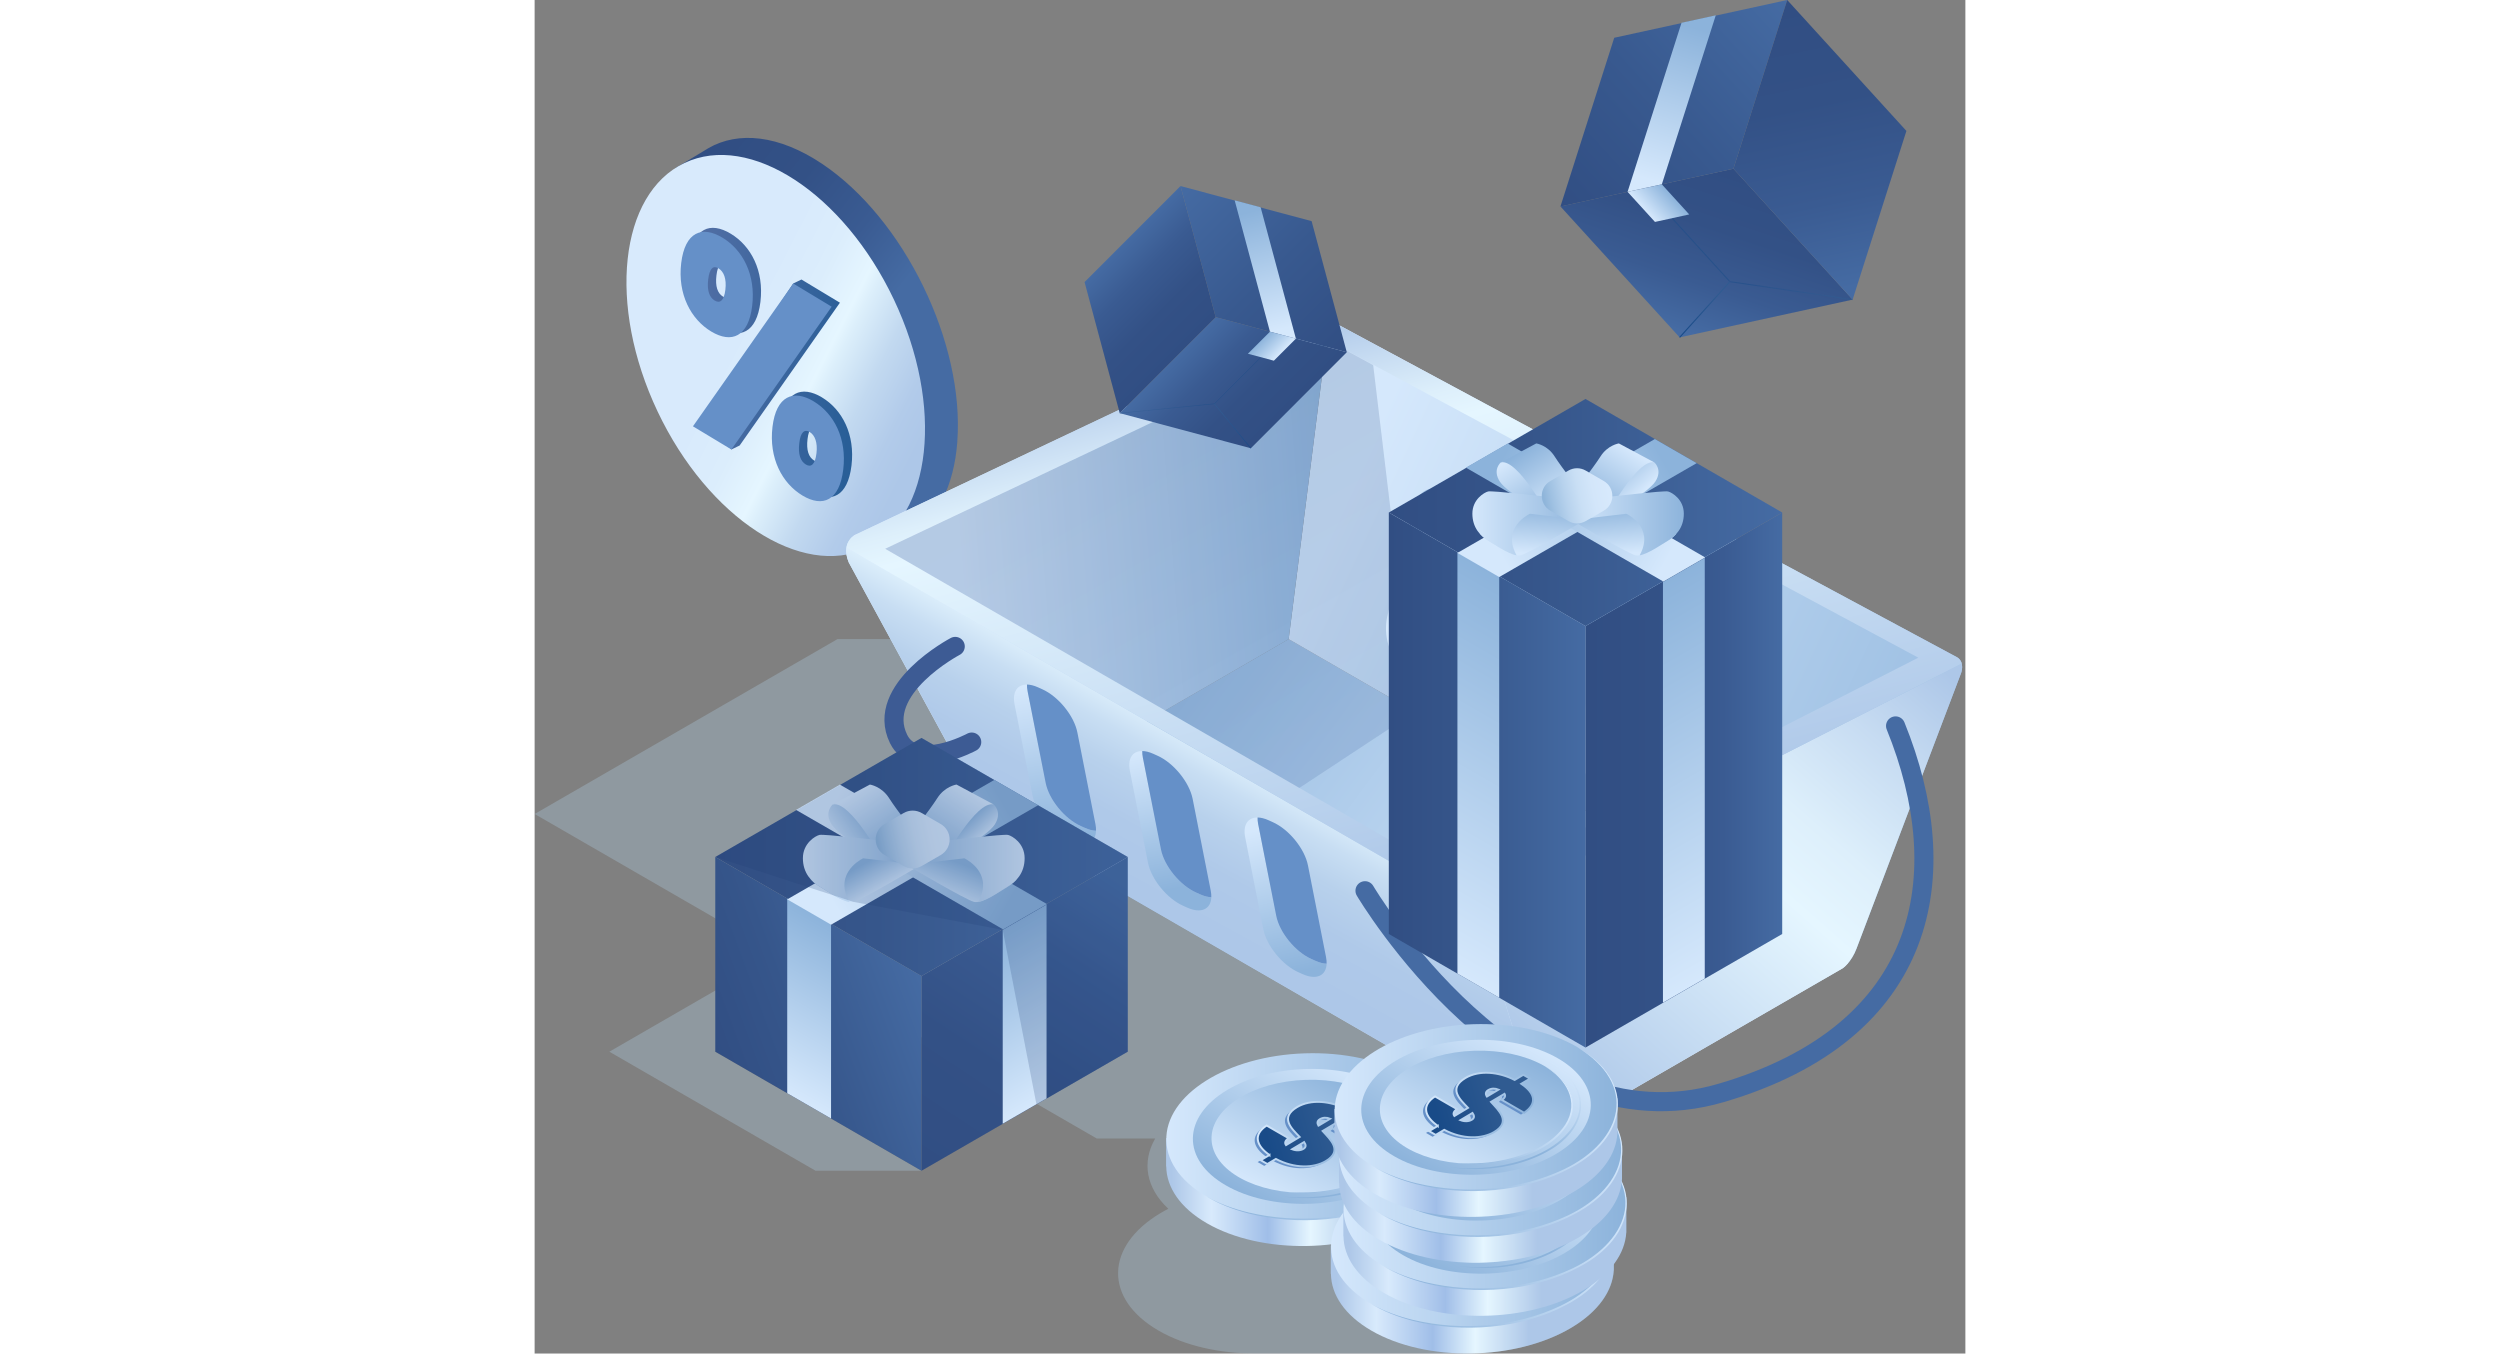 <svg height="400px" xmlns="http://www.w3.org/2000/svg" xmlns:xlink="http://www.w3.org/1999/xlink"
     viewBox="0 0 738.82 698.93">
    <rect x="0" y="0" width="738.82" height="698.93" fill="#808080" stroke="none"/>
    <defs>
        <linearGradient id="uuid-7df3f60f-f72c-4171-9c1b-bb3a8db6d533" x1="65.03" y1="583.71" x2="157.09" y2="511"
                        gradientTransform="translate(0 700) scale(1 -1)" gradientUnits="userSpaceOnUse">
            <stop offset="0" stop-color="#314e83"></stop>
            <stop offset=".36" stop-color="#335186"></stop>
            <stop offset=".7" stop-color="#3a5b92"></stop>
            <stop offset="1" stop-color="#456ba3"></stop>
        </linearGradient>
        <linearGradient id="uuid-3562e466-63d0-4471-823f-cfcd3ee5013c" x1="-713.07" y1="-1556.79" x2="-548.93"
                        y2="-1633.27"
                        gradientTransform="translate(1370.28 -909) rotate(56.45) scale(.97 -1.03) skewX(-28.39)"
                        gradientUnits="userSpaceOnUse">
            <stop offset=".37" stop-color="#d8eafc"></stop>
            <stop offset=".5" stop-color="#dbedfc"></stop>
            <stop offset=".61" stop-color="#e5f6ff"></stop>
            <stop offset=".64" stop-color="#dceffb"></stop>
            <stop offset=".75" stop-color="#c2d9f0"></stop>
            <stop offset=".86" stop-color="#b2cbea"></stop>
            <stop offset=".94" stop-color="#adc7e8"></stop>
        </linearGradient>
        <linearGradient id="uuid-f4b6ff20-9b3b-4dca-a524-eebe9bc27136" x1="-186.17" y1="512.8" x2="-94.51" y2="512.8"
                        gradientTransform="translate(224.19 700) scale(1 -1) skewX(4.23)"
                        gradientUnits="userSpaceOnUse">
            <stop offset="0" stop-color="#536fa5"></stop>
            <stop offset=".91" stop-color="#2b5f98"></stop>
            <stop offset="1" stop-color="#285e97"></stop>
        </linearGradient>
        <clipPath id="uuid-604220dd-c337-44df-bd4c-990521af8088">
            <path d="M166.26,275.72s-8.62,3.65-4.04,14.73c6.27,11.5,70.03,128.56,70.03,128.56,0,0,.93,1.44,3.87,3.14s280.62,162.02,280.62,162.02c0,0,6.13,4.06,13.01,0s145.74-84.19,145.74-84.19c0,0,4.37-2.86,7.24-10.43s53.79-141.73,53.79-141.73c0,0,2.43-5.99-2.22-8.56-4.66-2.57-322.93-173.53-322.93-173.53,0,0-5.02-3.26-10.27-1.1l-234.82,111.09h-.02Z"
                  style="fill:none; stroke-width:0px;"></path>
        </clipPath>
        <linearGradient id="uuid-baffac75-3b61-42d1-b257-c2f56bc7a80a" x1="545.73" y1="174.46" x2="280.67" y2="371.78"
                        gradientTransform="translate(0 700) scale(1 -1)" gradientUnits="userSpaceOnUse">
            <stop offset="0" stop-color="#d5e8fc"></stop>
            <stop offset="1" stop-color="#8cb3db"></stop>
        </linearGradient>
        <linearGradient id="uuid-eec56dd8-1417-4e0c-a8af-d577a384d255" x1="411.2" y1="431.3" x2="798.82" y2="250.13"
                        gradientTransform="translate(0 700) scale(1 -1)" gradientUnits="userSpaceOnUse">
            <stop offset="0" stop-color="#d5e8fc"></stop>
            <stop offset="1" stop-color="#8cb3db"></stop>
        </linearGradient>
        <linearGradient id="uuid-ec6ee421-2d99-4ab0-a8da-db85ab9bac54" x1="219.57" y1="400.86" x2="439.8" y2="417.86"
                        gradientTransform="translate(0 700) scale(1 -1)" gradientUnits="userSpaceOnUse">
            <stop offset="0" stop-color="#d5e8fc"></stop>
            <stop offset="1" stop-color="#8cb3db"></stop>
        </linearGradient>
        <linearGradient id="uuid-037f9f4a-9d17-4ae7-8e77-87657b7f694b" x1="505.75" y1="128.13" x2="714.38" y2="365.48"
                        gradientTransform="translate(0 700) scale(1 -1)" gradientUnits="userSpaceOnUse">
            <stop offset=".07" stop-color="#adc7e8"></stop>
            <stop offset=".55" stop-color="#e5f6ff"></stop>
            <stop offset=".67" stop-color="#ddeffb"></stop>
            <stop offset=".84" stop-color="#c7dcf2"></stop>
            <stop offset="1" stop-color="#adc7e8"></stop>
        </linearGradient>
        <linearGradient id="uuid-92c85d0c-bc0d-4c75-8eba-2779b0d14085" x1="315.9" y1="221.95" x2="396.26" y2="368.51"
                        gradientTransform="translate(0 700) scale(1 -1)" gradientUnits="userSpaceOnUse">
            <stop offset=".07" stop-color="#adc7e8"></stop>
            <stop offset=".25" stop-color="#afc9e9"></stop>
            <stop offset=".38" stop-color="#b8d1ec"></stop>
            <stop offset=".49" stop-color="#c8def3"></stop>
            <stop offset=".59" stop-color="#def0fc"></stop>
            <stop offset=".62" stop-color="#e5f6ff"></stop>
            <stop offset=".71" stop-color="#ddeffb"></stop>
            <stop offset=".86" stop-color="#c7dcf2"></stop>
            <stop offset=".99" stop-color="#adc7e8"></stop>
        </linearGradient>
        <linearGradient id="uuid-a7730471-c3d3-4d05-b215-11c4793b71c7" x1="488.94" y1="231.66" x2="409.47" y2="535.24"
                        gradientTransform="translate(0 700) scale(1 -1)" gradientUnits="userSpaceOnUse">
            <stop offset=".07" stop-color="#adc7e8"></stop>
            <stop offset=".79" stop-color="#e5f6ff"></stop>
            <stop offset=".84" stop-color="#ddeffb"></stop>
            <stop offset=".92" stop-color="#c7dcf2"></stop>
            <stop offset="1" stop-color="#adc7e8"></stop>
        </linearGradient>
        <linearGradient id="uuid-c6c57194-6cfa-4508-9ffe-19fbbcdf08e3" x1="301.56" y1="473.71" x2="393.82" y2="310.3"
                        gradientTransform="translate(0 700) scale(1 -1)" gradientUnits="userSpaceOnUse">
            <stop offset="0" stop-color="#314e83"></stop>
            <stop offset="0" stop-color="#314e83"></stop>
            <stop offset="1" stop-color="#456ba3"></stop>
        </linearGradient>
        <linearGradient id="uuid-adf9cb42-6394-4e3e-9e47-ebbc319d21fb" x1="275.68" y1="265.41" x2="261.2" y2="346.68"
                        gradientTransform="translate(0 700) scale(1 -1)" gradientUnits="userSpaceOnUse">
            <stop offset="0" stop-color="#8cb3db"></stop>
            <stop offset="1" stop-color="#d5e8fc"></stop>
        </linearGradient>
        <linearGradient id="uuid-763fcba3-8426-4bd2-8a6f-3a650ee71faf" x1="-749.89" y1="-1072.73" x2="-734.01"
                        y2="-994.61"
                        gradientTransform="translate(1291.59 -503.87) rotate(32.83) scale(.9 -1.08) skewX(-23.38)"
                        gradientUnits="userSpaceOnUse">
            <stop offset="0" stop-color="#d5e8fc"></stop>
            <stop offset="1" stop-color="#8cb3db"></stop>
        </linearGradient>
        <linearGradient id="uuid-0e9f9dea-cf69-49e0-975f-dae6dd43129b" x1="-684.89" y1="-1071.33" x2="-668.99"
                        y2="-993.13"
                        gradientTransform="translate(1291.59 -503.87) rotate(32.83) scale(.9 -1.08) skewX(-23.38)"
                        gradientUnits="userSpaceOnUse">
            <stop offset="0" stop-color="#d5e8fc"></stop>
            <stop offset="1" stop-color="#8cb3db"></stop>
        </linearGradient>
        <linearGradient id="uuid-8a5c85be-6e46-4f8b-b483-5562e4d052c1" x1="-619.89" y1="-1069.94" x2="-604" y2="-991.82"
                        gradientTransform="translate(1291.59 -503.87) rotate(32.83) scale(.9 -1.08) skewX(-23.38)"
                        gradientUnits="userSpaceOnUse">
            <stop offset="0" stop-color="#d5e8fc"></stop>
            <stop offset="1" stop-color="#8cb3db"></stop>
        </linearGradient>
        <linearGradient id="uuid-2a23c804-d5de-4cbd-ab8c-ac36b461cdd1" x1="333.67" y1="241.6" x2="320.18" y2="312.68"
                        gradientTransform="translate(0 700) scale(1 -1)" gradientUnits="userSpaceOnUse">
            <stop offset="0" stop-color="#8cb3db"></stop>
            <stop offset="1" stop-color="#d5e8fc"></stop>
        </linearGradient>
        <linearGradient id="uuid-2d230b8b-807f-4a24-94a6-deeabcd2f672" x1="395.6" y1="198.32" x2="378.49" y2="272.69"
                        gradientTransform="translate(0 700) scale(1 -1)" gradientUnits="userSpaceOnUse">
            <stop offset="0" stop-color="#8cb3db"></stop>
            <stop offset="1" stop-color="#d5e8fc"></stop>
        </linearGradient>
        <linearGradient id="uuid-ff80e092-c2fc-47f0-bb4c-a02e95976ae4" x1="619.42" y1="612.12" x2="591.8" y2="529.27"
                        gradientTransform="translate(0 700) scale(1 -1)" gradientUnits="userSpaceOnUse">
            <stop offset="0" stop-color="#314e83"></stop>
            <stop offset=".36" stop-color="#335186"></stop>
            <stop offset=".7" stop-color="#3a5b92"></stop>
            <stop offset="1" stop-color="#456ba3"></stop>
        </linearGradient>
        <linearGradient id="uuid-8a83b0f5-d8d5-42a4-9b45-aa656b3663dd" x1="3153.59" y1="668.79" x2="3311.95" y2="668.79"
                        gradientTransform="translate(-1351.76 2724.33) rotate(-42.32) scale(1 -1)"
                        gradientUnits="userSpaceOnUse">
            <stop offset="0" stop-color="#314e83"></stop>
            <stop offset=".46" stop-color="#38598f"></stop>
            <stop offset="1" stop-color="#456ba3"></stop>
        </linearGradient>
        <linearGradient id="uuid-89378a16-e948-4761-abce-6b02ec3058f9" x1="647.66" y1="699.74" x2="678.59" y2="551.17"
                        gradientTransform="translate(0 700) scale(1 -1)" gradientUnits="userSpaceOnUse">
            <stop offset="0" stop-color="#314e83"></stop>
            <stop offset=".36" stop-color="#335186"></stop>
            <stop offset=".7" stop-color="#3a5b92"></stop>
            <stop offset="1" stop-color="#456ba3"></stop>
        </linearGradient>
        <linearGradient id="uuid-92405221-da23-4e35-9ec7-69a5c28d6402" x1="3196.71" y1="648.31" x2="3266.85" y2="690.45"
                        gradientTransform="translate(-1351.76 2724.33) rotate(-42.32) scale(1 -1)"
                        gradientUnits="userSpaceOnUse">
            <stop offset="0" stop-color="#d5e8fc"></stop>
            <stop offset="1" stop-color="#8cb3db"></stop>
        </linearGradient>
        <linearGradient id="uuid-1dc25b89-82dc-42b8-8fca-8f98d36b8829" x1="3191.99" y1="588.99" x2="3233.13" y2="588.99"
                        gradientTransform="translate(-1351.76 2724.33) rotate(-42.32) scale(1 -1)"
                        gradientUnits="userSpaceOnUse">
            <stop offset=".08" stop-color="#194b88"></stop>
            <stop offset=".77" stop-color="#305b91"></stop>
        </linearGradient>
        <linearGradient id="uuid-00adc87c-69a9-47a7-846b-3a300f061562" x1="3310.09" y1="574.35" x2="3328.2" y2="574.35"
                        gradientTransform="translate(-2215.78 1303.46) rotate(-12.32) scale(1 -1) skewX(-30)"
                        gradientUnits="userSpaceOnUse">
            <stop offset="0" stop-color="#d5e8fc"></stop>
            <stop offset="1" stop-color="#8cb3db"></stop>
        </linearGradient>
        <linearGradient id="uuid-66e13ace-9fdf-44bd-9222-d45e65b2b171" x1="3153.69" y1="579.26" x2="3192.31" y2="579.26"
                        gradientTransform="translate(-1351.76 2724.33) rotate(-42.32) scale(1 -1)"
                        gradientUnits="userSpaceOnUse">
            <stop offset=".08" stop-color="#194b88"></stop>
            <stop offset=".77" stop-color="#305b91"></stop>
        </linearGradient>
        <linearGradient id="uuid-fd7f48a0-ff70-467b-bd17-e3e5c04a7ad6" x1="5638.35" y1="-1878.67" x2="5699.05"
                        y2="-1878.67" gradientTransform="translate(5698.59 2875.81) rotate(-135.02)"
                        gradientUnits="userSpaceOnUse">
            <stop offset="0" stop-color="#314e83"></stop>
            <stop offset=".36" stop-color="#335186"></stop>
            <stop offset=".7" stop-color="#3a5b92"></stop>
            <stop offset="1" stop-color="#456ba3"></stop>
        </linearGradient>
        <linearGradient id="uuid-12a95bb8-861f-4ba2-ac41-4f71e3180e55" x1="5638.35" y1="-1826.1" x2="5759.74"
                        y2="-1826.1" gradientTransform="translate(5698.59 2875.81) rotate(-135.02)"
                        gradientUnits="userSpaceOnUse">
            <stop offset="0" stop-color="#314e83"></stop>
            <stop offset=".46" stop-color="#38598f"></stop>
            <stop offset="1" stop-color="#456ba3"></stop>
        </linearGradient>
        <linearGradient id="uuid-18364eca-d055-40de-8cee-0898fbd936c1" x1="5699.05" y1="-1878.66" x2="5759.75"
                        y2="-1878.66" gradientTransform="translate(5698.59 2875.81) rotate(-135.02)"
                        gradientUnits="userSpaceOnUse">
            <stop offset="0" stop-color="#314e83"></stop>
            <stop offset=".36" stop-color="#335186"></stop>
            <stop offset=".7" stop-color="#3a5b92"></stop>
            <stop offset="1" stop-color="#456ba3"></stop>
        </linearGradient>
        <linearGradient id="uuid-cb4e60c5-ae3e-4db5-9111-ae318c24d729" x1="5671.08" y1="-1842.06" x2="5724.85"
                        y2="-1809.76" gradientTransform="translate(5698.59 2875.81) rotate(-135.02)"
                        gradientUnits="userSpaceOnUse">
            <stop offset="0" stop-color="#d5e8fc"></stop>
            <stop offset="1" stop-color="#8cb3db"></stop>
        </linearGradient>
        <linearGradient id="uuid-b03032d3-6956-4177-91a5-50ffc8516c73" x1="5667.74" y1="-1887.25" x2="5699.17"
                        y2="-1887.25" gradientTransform="translate(5698.59 2875.81) rotate(-135.02)"
                        gradientUnits="userSpaceOnUse">
            <stop offset=".08" stop-color="#194b88"></stop>
            <stop offset=".77" stop-color="#305b91"></stop>
        </linearGradient>
        <linearGradient id="uuid-1a32327c-383d-41f4-932d-db3b6e7bad51" x1="6170.71" y1="-343.43" x2="6184.59"
                        y2="-343.43" gradientTransform="translate(6628.27 1496.1) rotate(-165.01) skewX(-30)"
                        gradientUnits="userSpaceOnUse">
            <stop offset="0" stop-color="#d5e8fc"></stop>
            <stop offset="1" stop-color="#8cb3db"></stop>
        </linearGradient>
        <linearGradient id="uuid-4071cd47-7ef2-4738-b1fb-a3b5f0205d15" x1="5638.33" y1="-1894.73" x2="5667.92"
                        y2="-1894.73" gradientTransform="translate(5698.59 2875.81) rotate(-135.02)"
                        gradientUnits="userSpaceOnUse">
            <stop offset=".08" stop-color="#194b88"></stop>
            <stop offset=".77" stop-color="#305b91"></stop>
        </linearGradient>
        <linearGradient id="uuid-3d37608b-cbcf-48f6-8fa0-de5a7b245995" x1="326.08" y1="99.5" x2="472.23" y2="99.5"
                        gradientTransform="translate(0 700) scale(1 -1)" gradientUnits="userSpaceOnUse">
            <stop offset=".02" stop-color="#adc7e8"></stop>
            <stop offset=".16" stop-color="#d8eafc"></stop>
            <stop offset=".36" stop-color="#a0bee8"></stop>
            <stop offset=".51" stop-color="#e5f6ff"></stop>
            <stop offset=".7" stop-color="#adc7e8"></stop>
        </linearGradient>
        <linearGradient id="uuid-3962ed16-6b1e-4290-b331-91fee2a54e47" x1="326.18" y1="113.22" x2="472.25" y2="113.22"
                        gradientTransform="translate(-3.37 687.34) rotate(1.81) scale(1 -1)"
                        gradientUnits="userSpaceOnUse">
            <stop offset="0" stop-color="#d5e8fc"></stop>
            <stop offset="1" stop-color="#8cb3db"></stop>
        </linearGradient>
        <linearGradient id="uuid-3730f569-c3a7-4a34-abcb-1babb05deff2" x1="-2402.57" y1="-1734.72" x2="-2402.57"
                        y2="-1648.68" gradientTransform="translate(4083.91 760.62) rotate(30) scale(.97 -1) skewX(30)"
                        gradientUnits="userSpaceOnUse">
            <stop offset="0" stop-color="#8cb3db"></stop>
            <stop offset="1" stop-color="#d5e8fc"></stop>
        </linearGradient>
        <linearGradient id="uuid-ba1d539c-2824-4c3e-8e41-1428867f78e5" x1="-2403.05" y1="-1727.87" x2="-2403.05"
                        y2="-1655.73" gradientTransform="translate(4076.73 876.67) rotate(31.8) scale(.97 -1) skewX(30)"
                        gradientUnits="userSpaceOnUse">
            <stop offset="0" stop-color="#d5e8fc"></stop>
            <stop offset="1" stop-color="#8cb3db"></stop>
        </linearGradient>
        <linearGradient id="uuid-b670a570-469e-4569-afe0-5a3de2c7615b" x1="472.04" y1="124.04" x2="361.17" y2="69.84"
                        gradientTransform="translate(0 700) scale(1 -1)" gradientUnits="userSpaceOnUse">
            <stop offset="0" stop-color="#d5e8fc"></stop>
            <stop offset="1" stop-color="#8cb3db"></stop>
        </linearGradient>
        <linearGradient id="uuid-d29411cc-2b25-48ff-bf7c-60f0c0aee992" x1="445.28" y1="120.3" x2="387.99" y2="84.76"
                        gradientTransform="translate(0 700) scale(1 -1)" gradientUnits="userSpaceOnUse">
            <stop offset="0" stop-color="#d5e8fc"></stop>
            <stop offset="1" stop-color="#8cb3db"></stop>
        </linearGradient>
        <linearGradient id="uuid-64a4821e-4682-4265-8f68-4119e9888539" x1="439.7" y1="135.82" x2="419.7" y2="96.33"
                        gradientTransform="translate(0 700) scale(1 -1)" gradientUnits="userSpaceOnUse">
            <stop offset="0" stop-color="#d5e8fc"></stop>
            <stop offset="1" stop-color="#8cb3db"></stop>
        </linearGradient>
        <linearGradient id="uuid-9ca6460a-9d38-4717-9bae-39572a1f3d88" x1="375.97" y1="107.68" x2="414.39" y2="117.9"
                        gradientTransform="translate(0 700) scale(1 -1)" gradientUnits="userSpaceOnUse">
            <stop offset=".08" stop-color="#194b88"></stop>
            <stop offset="1" stop-color="#305b91"></stop>
        </linearGradient>
        <linearGradient id="uuid-8f5fdd18-a394-49a1-a468-9ebb1c6df41c" x1="380.21" y1="126.43" x2="421.66" y2="102.5"
                        gradientTransform="translate(0 700) scale(1 -1)" gradientUnits="userSpaceOnUse">
            <stop offset="0" stop-color="#d5e8fc"></stop>
            <stop offset="1" stop-color="#8cb3db"></stop>
        </linearGradient>
        <linearGradient id="uuid-a0216cbf-53af-458a-b156-1b647161c858" x1="411.13" y1="44" x2="557.28" y2="44"
                        gradientTransform="translate(0 700) scale(1 -1)" gradientUnits="userSpaceOnUse">
            <stop offset=".02" stop-color="#adc7e8"></stop>
            <stop offset=".16" stop-color="#d8eafc"></stop>
            <stop offset=".36" stop-color="#a0bee8"></stop>
            <stop offset=".51" stop-color="#e5f6ff"></stop>
            <stop offset=".7" stop-color="#adc7e8"></stop>
        </linearGradient>
        <linearGradient id="uuid-83b6c4da-a8fa-4dcd-af90-527cdef03056" x1="411.24" y1="57.71" x2="557.31" y2="57.71"
                        gradientTransform="translate(-1.58 684.67) rotate(1.81) scale(1 -1)"
                        gradientUnits="userSpaceOnUse">
            <stop offset="0" stop-color="#d5e8fc"></stop>
            <stop offset="1" stop-color="#8cb3db"></stop>
        </linearGradient>
        <linearGradient id="uuid-17140aeb-37dd-4f99-ab50-2cc96353bb5c" x1="-2294.82" y1="-1740.26" x2="-2294.82"
                        y2="-1654.22" gradientTransform="translate(4083.91 760.62) rotate(30) scale(.97 -1) skewX(30)"
                        gradientUnits="userSpaceOnUse">
            <stop offset="0" stop-color="#8cb3db"></stop>
            <stop offset="1" stop-color="#d5e8fc"></stop>
        </linearGradient>
        <linearGradient id="uuid-9dab2a05-76d0-44c9-aff7-a210efacbf56" x1="-2295.28" y1="-1733.42" x2="-2295.28"
                        y2="-1661.28" gradientTransform="translate(4078.53 874.01) rotate(31.8) scale(.97 -1) skewX(30)"
                        gradientUnits="userSpaceOnUse">
            <stop offset="0" stop-color="#d5e8fc"></stop>
            <stop offset="1" stop-color="#8cb3db"></stop>
        </linearGradient>
        <linearGradient id="uuid-68664439-adde-4f9e-96c0-e5ed8cfc050a" x1="557.1" y1="68.54" x2="446.23" y2="14.34"
                        gradientTransform="translate(0 700) scale(1 -1)" gradientUnits="userSpaceOnUse">
            <stop offset="0" stop-color="#d5e8fc"></stop>
            <stop offset="1" stop-color="#8cb3db"></stop>
        </linearGradient>
        <linearGradient id="uuid-807611af-6643-4b32-8ad3-659a810b0989" x1="530.34" y1="64.8" x2="473.04" y2="29.26"
                        gradientTransform="translate(0 700) scale(1 -1)" gradientUnits="userSpaceOnUse">
            <stop offset="0" stop-color="#d5e8fc"></stop>
            <stop offset="1" stop-color="#8cb3db"></stop>
        </linearGradient>
        <linearGradient id="uuid-1028e65d-a3e6-4fff-943c-58553c49e26d" x1="524.76" y1="80.31" x2="504.76" y2="40.82"
                        gradientTransform="translate(0 700) scale(1 -1)" gradientUnits="userSpaceOnUse">
            <stop offset="0" stop-color="#d5e8fc"></stop>
            <stop offset="1" stop-color="#8cb3db"></stop>
        </linearGradient>
        <linearGradient id="uuid-e9888f2c-49fc-4e64-8b75-1789793b2e5e" x1="461.02" y1="52.17" x2="499.45" y2="62.4"
                        gradientTransform="translate(0 700) scale(1 -1)" gradientUnits="userSpaceOnUse">
            <stop offset=".08" stop-color="#194b88"></stop>
            <stop offset="1" stop-color="#305b91"></stop>
        </linearGradient>
        <linearGradient id="uuid-bdaf720b-d877-4d45-a564-bb9008a205b2" x1="465.27" y1="70.93" x2="506.72" y2="47"
                        gradientTransform="translate(0 700) scale(1 -1)" gradientUnits="userSpaceOnUse">
            <stop offset="0" stop-color="#d5e8fc"></stop>
            <stop offset="1" stop-color="#8cb3db"></stop>
        </linearGradient>
        <linearGradient id="uuid-255f8d11-84cf-4ce4-978b-785db113f4b3" x1="417.61" y1="63.46" x2="563.76" y2="63.46"
                        gradientTransform="translate(0 700) scale(1 -1)" gradientUnits="userSpaceOnUse">
            <stop offset=".02" stop-color="#adc7e8"></stop>
            <stop offset=".16" stop-color="#d8eafc"></stop>
            <stop offset=".36" stop-color="#a0bee8"></stop>
            <stop offset=".51" stop-color="#e5f6ff"></stop>
            <stop offset=".7" stop-color="#adc7e8"></stop>
        </linearGradient>
        <linearGradient id="uuid-95ea83cf-c00b-4725-8ea0-81c71885473b" x1="417.71" y1="77.17" x2="563.78" y2="77.17"
                        gradientTransform="translate(-2.19 684.46) rotate(1.81) scale(1 -1)"
                        gradientUnits="userSpaceOnUse">
            <stop offset="0" stop-color="#d5e8fc"></stop>
            <stop offset="1" stop-color="#8cb3db"></stop>
        </linearGradient>
        <linearGradient id="uuid-e4a08232-58dd-4e41-8501-7d37fc05fd9f" x1="-2310.66" y1="-1720.18" x2="-2310.66"
                        y2="-1634.14" gradientTransform="translate(4083.91 760.62) rotate(30) scale(.97 -1) skewX(30)"
                        gradientUnits="userSpaceOnUse">
            <stop offset="0" stop-color="#8cb3db"></stop>
            <stop offset="1" stop-color="#d5e8fc"></stop>
        </linearGradient>
        <linearGradient id="uuid-e9baa192-ff89-468b-b4b2-ac313bc89440" x1="-2311.14" y1="-1713.33" x2="-2311.14"
                        y2="-1641.19" gradientTransform="translate(4077.92 873.8) rotate(31.8) scale(.97 -1) skewX(30)"
                        gradientUnits="userSpaceOnUse">
            <stop offset="0" stop-color="#d5e8fc"></stop>
            <stop offset="1" stop-color="#8cb3db"></stop>
        </linearGradient>
        <linearGradient id="uuid-6d2b26e8-3fd8-426b-8bc7-721ab64fb3ad" x1="563.57" y1="87.99" x2="452.71" y2="33.79"
                        gradientTransform="translate(0 700) scale(1 -1)" gradientUnits="userSpaceOnUse">
            <stop offset="0" stop-color="#d5e8fc"></stop>
            <stop offset="1" stop-color="#8cb3db"></stop>
        </linearGradient>
        <linearGradient id="uuid-354ea705-69e0-417e-94b6-a015e0872c93" x1="536.81" y1="84.25" x2="479.52" y2="48.71"
                        gradientTransform="translate(0 700) scale(1 -1)" gradientUnits="userSpaceOnUse">
            <stop offset="0" stop-color="#d5e8fc"></stop>
            <stop offset="1" stop-color="#8cb3db"></stop>
        </linearGradient>
        <linearGradient id="uuid-b7e3e295-ceb4-4a9d-ab8e-ef75ea1a4cf2" x1="531.23" y1="99.77" x2="511.23" y2="60.28"
                        gradientTransform="translate(0 700) scale(1 -1)" gradientUnits="userSpaceOnUse">
            <stop offset="0" stop-color="#d5e8fc"></stop>
            <stop offset="1" stop-color="#8cb3db"></stop>
        </linearGradient>
        <linearGradient id="uuid-37424d30-e603-4bd5-b242-34d3e824ad06" x1="467.5" y1="71.63" x2="505.93" y2="81.85"
                        gradientTransform="translate(0 700) scale(1 -1)" gradientUnits="userSpaceOnUse">
            <stop offset=".08" stop-color="#194b88"></stop>
            <stop offset="1" stop-color="#305b91"></stop>
        </linearGradient>
        <linearGradient id="uuid-90eefe23-659a-4b70-aacb-8879ee601dac" x1="471.75" y1="90.38" x2="513.2" y2="66.45"
                        gradientTransform="translate(0 700) scale(1 -1)" gradientUnits="userSpaceOnUse">
            <stop offset="0" stop-color="#d5e8fc"></stop>
            <stop offset="1" stop-color="#8cb3db"></stop>
        </linearGradient>
        <linearGradient id="uuid-fec0d2ac-9717-47ec-b4fa-38c30e44bb07" x1="415.36" y1="90.86" x2="561.51" y2="90.86"
                        gradientTransform="translate(0 700) scale(1 -1)" gradientUnits="userSpaceOnUse">
            <stop offset=".02" stop-color="#adc7e8"></stop>
            <stop offset=".16" stop-color="#d8eafc"></stop>
            <stop offset=".36" stop-color="#a0bee8"></stop>
            <stop offset=".51" stop-color="#e5f6ff"></stop>
            <stop offset=".7" stop-color="#adc7e8"></stop>
        </linearGradient>
        <linearGradient id="uuid-9669b0d4-f09f-4344-bc37-011f734a4c87" x1="415.46" y1="104.58" x2="561.54" y2="104.58"
                        gradientTransform="translate(-3.07 684.52) rotate(1.81) scale(1 -1)"
                        gradientUnits="userSpaceOnUse">
            <stop offset="0" stop-color="#d5e8fc"></stop>
            <stop offset="1" stop-color="#8cb3db"></stop>
        </linearGradient>
        <linearGradient id="uuid-0377391e-0744-495e-b5f2-b5a90fc8ed4b" x1="-2339.85" y1="-1697.56" x2="-2339.85"
                        y2="-1611.52" gradientTransform="translate(4083.91 760.62) rotate(30) scale(.97 -1) skewX(30)"
                        gradientUnits="userSpaceOnUse">
            <stop offset="0" stop-color="#8cb3db"></stop>
            <stop offset="1" stop-color="#d5e8fc"></stop>
        </linearGradient>
        <linearGradient id="uuid-38c2f896-84a5-4ca6-a1b9-e93f914cd84e" x1="-2340.33" y1="-1690.72" x2="-2340.33"
                        y2="-1618.58" gradientTransform="translate(4077.05 873.86) rotate(31.8) scale(.97 -1) skewX(30)"
                        gradientUnits="userSpaceOnUse">
            <stop offset="0" stop-color="#d5e8fc"></stop>
            <stop offset="1" stop-color="#8cb3db"></stop>
        </linearGradient>
        <linearGradient id="uuid-c63da104-ad10-44e4-834d-675c98d8378b" x1="561.32" y1="115.4" x2="450.46" y2="61.2"
                        gradientTransform="translate(0 700) scale(1 -1)" gradientUnits="userSpaceOnUse">
            <stop offset="0" stop-color="#d5e8fc"></stop>
            <stop offset="1" stop-color="#8cb3db"></stop>
        </linearGradient>
        <linearGradient id="uuid-7365cb32-eb10-4e1a-90da-2901b566bb44" x1="534.56" y1="111.65" x2="477.27" y2="76.11"
                        gradientTransform="translate(0 700) scale(1 -1)" gradientUnits="userSpaceOnUse">
            <stop offset="0" stop-color="#d5e8fc"></stop>
            <stop offset="1" stop-color="#8cb3db"></stop>
        </linearGradient>
        <linearGradient id="uuid-0ca234a0-be15-4429-b773-d64894b5a2ff" x1="528.97" y1="127.17" x2="508.98" y2="87.68"
                        gradientTransform="translate(0 700) scale(1 -1)" gradientUnits="userSpaceOnUse">
            <stop offset="0" stop-color="#d5e8fc"></stop>
            <stop offset="1" stop-color="#8cb3db"></stop>
        </linearGradient>
        <linearGradient id="uuid-b4e6b65f-c920-4f44-97f9-d6733bfaff27" x1="465.25" y1="99.03" x2="503.68" y2="109.26"
                        gradientTransform="translate(0 700) scale(1 -1)" gradientUnits="userSpaceOnUse">
            <stop offset=".08" stop-color="#194b88"></stop>
            <stop offset="1" stop-color="#305b91"></stop>
        </linearGradient>
        <linearGradient id="uuid-9508f3c2-1f59-44a9-8686-a82dd9ae605d" x1="469.5" y1="117.79" x2="510.95" y2="93.86"
                        gradientTransform="translate(0 700) scale(1 -1)" gradientUnits="userSpaceOnUse">
            <stop offset="0" stop-color="#d5e8fc"></stop>
            <stop offset="1" stop-color="#8cb3db"></stop>
        </linearGradient>
        <linearGradient id="uuid-c4b10228-6f24-4bc4-925c-04f1e51aee68" x1="413.01" y1="114.54" x2="559.16" y2="114.54"
                        gradientTransform="translate(0 700) scale(1 -1)" gradientUnits="userSpaceOnUse">
            <stop offset=".02" stop-color="#adc7e8"></stop>
            <stop offset=".16" stop-color="#d8eafc"></stop>
            <stop offset=".36" stop-color="#a0bee8"></stop>
            <stop offset=".51" stop-color="#e5f6ff"></stop>
            <stop offset=".7" stop-color="#adc7e8"></stop>
        </linearGradient>
        <linearGradient id="uuid-b250d905-9b4a-4083-9374-d9d46f5f9f84" x1="413.12" y1="128.25" x2="559.19" y2="128.25"
                        gradientTransform="translate(-3.8 684.58) rotate(1.81) scale(1 -1)"
                        gradientUnits="userSpaceOnUse">
            <stop offset="0" stop-color="#d5e8fc"></stop>
            <stop offset="1" stop-color="#8cb3db"></stop>
        </linearGradient>
        <linearGradient id="uuid-008a80cf-8bf5-47d2-b99d-4ca633b6d543" x1="-2365.31" y1="-1678.23" x2="-2365.31"
                        y2="-1592.19" gradientTransform="translate(4083.91 760.62) rotate(30) scale(.97 -1) skewX(30)"
                        gradientUnits="userSpaceOnUse">
            <stop offset="0" stop-color="#8cb3db"></stop>
            <stop offset="1" stop-color="#d5e8fc"></stop>
        </linearGradient>
        <linearGradient id="uuid-86722712-aa04-4694-b188-1a05e7ac0c40" x1="-2365.78" y1="-1671.39" x2="-2365.78"
                        y2="-1599.25" gradientTransform="translate(4076.31 873.92) rotate(31.8) scale(.97 -1) skewX(30)"
                        gradientUnits="userSpaceOnUse">
            <stop offset="0" stop-color="#d5e8fc"></stop>
            <stop offset="1" stop-color="#8cb3db"></stop>
        </linearGradient>
        <linearGradient id="uuid-c3121813-0236-45f6-b645-1f7684a71ef2" x1="558.98" y1="139.08" x2="448.11" y2="84.88"
                        gradientTransform="translate(0 700) scale(1 -1)" gradientUnits="userSpaceOnUse">
            <stop offset="0" stop-color="#d5e8fc"></stop>
            <stop offset="1" stop-color="#8cb3db"></stop>
        </linearGradient>
        <linearGradient id="uuid-efc60b6f-aa6e-4063-963e-d296173b3fd7" x1="532.21" y1="135.33" x2="474.92" y2="99.8"
                        gradientTransform="translate(0 700) scale(1 -1)" gradientUnits="userSpaceOnUse">
            <stop offset="0" stop-color="#d5e8fc"></stop>
            <stop offset="1" stop-color="#8cb3db"></stop>
        </linearGradient>
        <linearGradient id="uuid-85e69b33-c1e4-4e33-b9d5-aedc4d839060" x1="526.64" y1="150.85" x2="506.64" y2="111.36"
                        gradientTransform="translate(0 700) scale(1 -1)" gradientUnits="userSpaceOnUse">
            <stop offset="0" stop-color="#d5e8fc"></stop>
            <stop offset="1" stop-color="#8cb3db"></stop>
        </linearGradient>
        <linearGradient id="uuid-08c677d6-ce42-4835-b4ee-71169a959b26" x1="462.9" y1="122.71" x2="501.33" y2="132.93"
                        gradientTransform="translate(0 700) scale(1 -1)" gradientUnits="userSpaceOnUse">
            <stop offset=".08" stop-color="#194b88"></stop>
            <stop offset="1" stop-color="#305b91"></stop>
        </linearGradient>
        <linearGradient id="uuid-a27bc0a7-0765-410b-b147-4a6176c8652f" x1="467.15" y1="141.46" x2="508.6" y2="117.53"
                        gradientTransform="translate(0 700) scale(1 -1)" gradientUnits="userSpaceOnUse">
            <stop offset="0" stop-color="#d5e8fc"></stop>
            <stop offset="1" stop-color="#8cb3db"></stop>
        </linearGradient>
        <linearGradient id="uuid-5d99226f-5d2f-4fa9-b040-ef45536d5cf0" x1="441.09" y1="297.21" x2="542.66" y2="297.21"
                        gradientTransform="translate(0 700) scale(1 -1)" gradientUnits="userSpaceOnUse">
            <stop offset="0" stop-color="#314e83"></stop>
            <stop offset=".39" stop-color="#36568b"></stop>
            <stop offset="1" stop-color="#456ba3"></stop>
        </linearGradient>
        <linearGradient id="uuid-b0c2bb50-5950-40e3-8225-f8e672005ef6" x1="542.66" y1="297.21" x2="644.23" y2="297.21"
                        gradientTransform="translate(0 700) scale(1 -1)" gradientUnits="userSpaceOnUse">
            <stop offset="0" stop-color="#314e83"></stop>
            <stop offset=".36" stop-color="#335186"></stop>
            <stop offset=".7" stop-color="#3a5b92"></stop>
            <stop offset="1" stop-color="#456ba3"></stop>
        </linearGradient>
        <linearGradient id="uuid-fe62aab5-8c66-4782-99d3-37e38cd6d043" x1="441.09" y1="435.35" x2="644.23" y2="435.35"
                        gradientTransform="translate(0 700) scale(1 -1)" gradientUnits="userSpaceOnUse">
            <stop offset="0" stop-color="#314e83"></stop>
            <stop offset=".39" stop-color="#36568b"></stop>
            <stop offset="1" stop-color="#456ba3"></stop>
        </linearGradient>
        <linearGradient id="uuid-56e9768e-9a94-4eb1-b7e8-d2bb52a660fa" x1="371.95" y1="-656.77" x2="371.95" y2="-468.27"
                        gradientTransform="translate(165.19 -435.38) rotate(30) scale(1 -1) skewX(-30)"
                        gradientUnits="userSpaceOnUse">
            <stop offset="0" stop-color="#d5e8fc"></stop>
            <stop offset="1" stop-color="#8cb3db"></stop>
        </linearGradient>
        <linearGradient id="uuid-75003cd3-2ead-450a-9cd7-c2a54992def3" x1="475.24" y1="97.19" x2="475.24" y2="285.32"
                        gradientTransform="translate(181.87 861.38) rotate(-30) scale(1 -1) skewX(30)"
                        gradientUnits="userSpaceOnUse">
            <stop offset="0" stop-color="#d5e8fc"></stop>
            <stop offset="1" stop-color="#8cb3db"></stop>
        </linearGradient>
        <linearGradient id="uuid-29ac206c-a55d-4f2b-ba38-f44978878bc8" x1="498.14" y1="414.62" x2="582.44" y2="463"
                        gradientTransform="translate(0 700) scale(1 -1)" gradientUnits="userSpaceOnUse">
            <stop offset="0" stop-color="#d5e8fc"></stop>
            <stop offset="1" stop-color="#8cb3db"></stop>
        </linearGradient>
        <linearGradient id="uuid-95fc693e-15e3-4c74-9d63-9179f3acc1d5" x1="497.84" y1="460.39" x2="585.07" y2="411.65"
                        gradientTransform="translate(0 700) scale(1 -1)" gradientUnits="userSpaceOnUse">
            <stop offset="0" stop-color="#8cb3db"></stop>
            <stop offset="1" stop-color="#d5e8fc"></stop>
        </linearGradient>
        <linearGradient id="uuid-22289593-577d-4bbb-9228-6f17635c7211" x1="507.86" y1="465.68" x2="527.63" y2="436.44"
                        gradientTransform="translate(0 700) scale(1 -1)" gradientUnits="userSpaceOnUse">
            <stop offset="0" stop-color="#d5e8fc"></stop>
            <stop offset="1" stop-color="#8cb3db"></stop>
        </linearGradient>
        <linearGradient id="uuid-eb850d0e-0f2b-459a-9b6d-1dfdb0b4405f" x1="510.33" y1="467.34" x2="530.09" y2="438.1"
                        gradientTransform="translate(0 700) scale(1 -1)" gradientUnits="userSpaceOnUse">
            <stop offset="0" stop-color="#8cb3db"></stop>
            <stop offset="1" stop-color="#d5e8fc"></stop>
        </linearGradient>
        <linearGradient id="uuid-84e37ae3-0ae5-408b-ba40-5ad7ea739fe1" x1="1564.82" y1="441.64" x2="1581.92" y2="459.56"
                        gradientTransform="translate(2132.48 700) rotate(-180)" gradientUnits="userSpaceOnUse">
            <stop offset="0" stop-color="#d5e8fc"></stop>
            <stop offset="1" stop-color="#8cb3db"></stop>
        </linearGradient>
        <linearGradient id="uuid-a7ed5ba6-c52f-4ae2-b093-6978e6460786" x1="1565.69" y1="467.34" x2="1585.45" y2="438.1"
                        gradientTransform="translate(2132.48 700) rotate(-180)" gradientUnits="userSpaceOnUse">
            <stop offset="0" stop-color="#d5e8fc"></stop>
            <stop offset="1" stop-color="#8cb3db"></stop>
        </linearGradient>
        <clipPath id="uuid-68c38834-4668-4750-a228-6428748f5f1c">
            <path d="M521.95,256.42s-27.5-3.15-29.56-2.64-8.15,4.12-8.15,11.45,4.21,11.64,8.43,14.11c4.21,2.47,12.32,8.43,16.49,7.42,4.17-1.01,33.5-18.39,33.5-18.39l-20.7-11.95h-.01Z"
                  style="fill:none; stroke-width:0px;"></path>
        </clipPath>
        <linearGradient id="uuid-f36f8541-8487-43bf-9747-21cdbc425ed3" x1="-1319.98" y1="485.41" x2="-1345.73"
                        y2="507.71" gradientTransform="translate(-142.51 1226.15) rotate(150) skewX(30)"
                        gradientUnits="userSpaceOnUse">
            <stop offset="0" stop-color="#d5e8fc"></stop>
            <stop offset="1" stop-color="#8cb3db"></stop>
        </linearGradient>
        <linearGradient id="uuid-fccec93c-a7a0-46fe-9af1-c3504fbcdb28" x1="483.33" y1="429.05" x2="543.32" y2="429.05"
                        gradientTransform="translate(0 700) scale(1 -1)" gradientUnits="userSpaceOnUse">
            <stop offset="0" stop-color="#d5e8fc"></stop>
            <stop offset="1" stop-color="#8cb3db"></stop>
        </linearGradient>
        <clipPath id="uuid-3f4aba60-0c85-40ad-bf15-e50948710178">
            <path d="M555.72,256.42s27.5-3.15,29.56-2.64,8.15,4.12,8.15,11.45-4.21,11.64-8.43,14.11c-4.21,2.47-12.32,8.43-16.49,7.42-4.17-1.01-33.5-18.39-33.5-18.39l20.7-11.95h0Z"
                  style="fill:none; stroke-width:0px;"></path>
        </clipPath>
        <linearGradient id="uuid-8e1deb23-92fa-4e82-baf4-8d29e25f9aab" x1="-1919.02" y1="-33.27" x2="-1944.77"
                        y2="-10.98" gradientTransform="translate(2257.66 1226.15) rotate(30) scale(1 -1) skewX(30)"
                        gradientUnits="userSpaceOnUse">
            <stop offset="0" stop-color="#d5e8fc"></stop>
            <stop offset="1" stop-color="#8cb3db"></stop>
        </linearGradient>
        <linearGradient id="uuid-4a2cf858-e7e5-4735-ba84-c6ef61fed9b1" x1="1520.8" y1="429.05" x2="1580.79" y2="429.05"
                        gradientTransform="translate(2115.15 700) rotate(-180)" gradientUnits="userSpaceOnUse">
            <stop offset="0" stop-color="#8cb3db"></stop>
            <stop offset="1" stop-color="#d5e8fc"></stop>
        </linearGradient>
        <linearGradient id="uuid-38cc7078-9505-4a76-9acf-5cb3ee7bf868" x1="-2480.26" y1="-363.81" x2="-2494.52"
                        y2="-384.9" gradientTransform="translate(3066.63 1283.62) rotate(30) scale(1 -1) skewX(30)"
                        gradientUnits="userSpaceOnUse">
            <stop offset="0" stop-color="#d7e9fc"></stop>
            <stop offset=".24" stop-color="#d3e6fa"></stop>
            <stop offset=".46" stop-color="#c9dff5"></stop>
            <stop offset=".67" stop-color="#b7d2ed"></stop>
            <stop offset=".88" stop-color="#9fc1e2"></stop>
            <stop offset="1" stop-color="#8fb5da"></stop>
        </linearGradient>
        <linearGradient id="uuid-c8b8bb80-5c2c-4bca-8965-988b856fea2a" x1="92.9" y1="156.62" x2="198.66" y2="195.73"
                        gradientTransform="translate(0 700) scale(1 -1)" gradientUnits="userSpaceOnUse">
            <stop offset="0" stop-color="#314e83"></stop>
            <stop offset=".39" stop-color="#36568b"></stop>
            <stop offset="1" stop-color="#456ba3"></stop>
        </linearGradient>
        <linearGradient id="uuid-1c201029-065c-4e34-9174-1f3ec2e907ba" x1="200.05" y1="96.02" x2="299.59" y2="247.11"
                        gradientTransform="translate(0 700) scale(1 -1)" gradientUnits="userSpaceOnUse">
            <stop offset="0" stop-color="#314e83"></stop>
            <stop offset=".36" stop-color="#335186"></stop>
            <stop offset=".7" stop-color="#3a5b92"></stop>
            <stop offset="1" stop-color="#456ba3"></stop>
        </linearGradient>
        <linearGradient id="uuid-8060ad85-232d-43f5-a0f9-4aa3cc9ded1b" x1="93.29" y1="257.46" x2="306.28" y2="257.46"
                        gradientTransform="translate(0 700) scale(1 -1)" gradientUnits="userSpaceOnUse">
            <stop offset="0" stop-color="#314e83"></stop>
            <stop offset=".39" stop-color="#36568b"></stop>
            <stop offset="1" stop-color="#456ba3"></stop>
        </linearGradient>
        <linearGradient id="uuid-14f6040e-6756-49f1-9e42-c834b38aeffe" x1="-27.07" y1="-883.31" x2="-27.07" y2="-796.22"
                        gradientTransform="translate(165.19 -435.38) rotate(30) scale(1 -1) skewX(-30)"
                        gradientUnits="userSpaceOnUse">
            <stop offset="0" stop-color="#d5e8fc"></stop>
            <stop offset="1" stop-color="#8cb3db"></stop>
        </linearGradient>
        <linearGradient id="uuid-d1f6e2ed-4e52-4e0e-be42-abe316a8af19" x1="82.17" y1="213.54" x2="82.17" y2="300.22"
                        gradientTransform="translate(181.87 861.38) rotate(-30) scale(1 -1) skewX(30)"
                        gradientUnits="userSpaceOnUse">
            <stop offset="0" stop-color="#d5e8fc"></stop>
            <stop offset="1" stop-color="#8cb3db"></stop>
        </linearGradient>
        <linearGradient id="uuid-634d5cfe-b90d-467d-aca9-8e5b21e063da" x1="153.11" y1="235.72" x2="241.5" y2="286.45"
                        gradientTransform="translate(0 700) scale(1 -1)" gradientUnits="userSpaceOnUse">
            <stop offset="0" stop-color="#d5e8fc"></stop>
            <stop offset="1" stop-color="#8cb3db"></stop>
        </linearGradient>
        <linearGradient id="uuid-811c7dc2-1e67-4398-b795-7529ab6a2d55" x1="152.79" y1="283.72" x2="244.25" y2="232.61"
                        gradientTransform="translate(0 700) scale(1 -1)" gradientUnits="userSpaceOnUse">
            <stop offset="0" stop-color="#d5e8fc"></stop>
            <stop offset="1" stop-color="#8cb3db"></stop>
        </linearGradient>
        <linearGradient id="uuid-0e3f32cb-8e8f-4fe5-ba84-9a80ebeacc60" x1="154.69" y1="262.18" x2="174.28" y2="274.58"
                        gradientTransform="translate(0 700) scale(1 -1)" gradientUnits="userSpaceOnUse">
            <stop offset="0" stop-color="#d5e8fc"></stop>
            <stop offset="1" stop-color="#8cb3db"></stop>
        </linearGradient>
        <linearGradient id="uuid-e9cb878a-b623-43e2-91ff-17a48986b1ba" x1="165.9" y1="291.01" x2="186.62" y2="260.36"
                        gradientTransform="translate(0 700) scale(1 -1)" gradientUnits="userSpaceOnUse">
            <stop offset="0" stop-color="#d5e8fc"></stop>
            <stop offset="1" stop-color="#8cb3db"></stop>
        </linearGradient>
        <linearGradient id="uuid-ca445d20-8f29-459d-8f69-44ee9d086474" x1="227.68" y1="262.29" x2="218.54" y2="271.87"
                        gradientTransform="translate(0 700) scale(1 -1)" gradientUnits="userSpaceOnUse">
            <stop offset="0" stop-color="#d5e8fc"></stop>
            <stop offset="1" stop-color="#8cb3db"></stop>
        </linearGradient>
        <linearGradient id="uuid-a7cae3d1-1eb9-4d24-9d28-6cfaf34362d6" x1="1907.4" y1="291.01" x2="1928.12" y2="260.36"
                        gradientTransform="translate(2132.48 700) rotate(-180)" gradientUnits="userSpaceOnUse">
            <stop offset="0" stop-color="#d5e8fc"></stop>
            <stop offset="1" stop-color="#8cb3db"></stop>
        </linearGradient>
        <clipPath id="uuid-e923b457-87da-4c9f-95e1-25605938a294">
            <path d="M178.08,433.91s-28.84-3.3-31-2.77-8.55,4.32-8.55,12.01,4.42,12.2,8.84,14.79,12.92,8.84,17.29,7.78c4.37-1.06,35.12-19.28,35.12-19.28l-21.71-12.53h0Z"
                  style="fill:none; stroke-width:0px;"></path>
        </clipPath>
        <linearGradient id="uuid-a66591ac-7f63-4999-82d4-747831ecaa63" x1="176.78" y1="238.73" x2="168.73" y2="253.1"
                        gradientTransform="translate(0 700) scale(1 -1)" gradientUnits="userSpaceOnUse">
            <stop offset="0" stop-color="#d5e8fc"></stop>
            <stop offset="1" stop-color="#8cb3db"></stop>
        </linearGradient>
        <linearGradient id="uuid-bc788ceb-58ce-46ef-a9ac-984fb9d15d57" x1="137.6" y1="250.87" x2="200.49" y2="250.87"
                        gradientTransform="translate(0 700) scale(1 -1)" gradientUnits="userSpaceOnUse">
            <stop offset="0" stop-color="#d5e8fc"></stop>
            <stop offset="1" stop-color="#8cb3db"></stop>
        </linearGradient>
        <clipPath id="uuid-13e02281-442e-4b59-a651-f58ea5d21450">
            <path d="M213.48,433.91s28.84-3.3,31-2.77,8.55,4.32,8.55,12.01-4.42,12.2-8.84,14.79-12.92,8.84-17.29,7.78c-4.37-1.06-35.12-19.28-35.12-19.28l21.71-12.53h0Z"
                  style="fill:none; stroke-width:0px;"></path>
        </clipPath>
        <linearGradient id="uuid-8e81e6bb-c339-43ad-bccb-f39bd3adb230" x1="214.95" y1="234.43" x2="222.14" y2="253.15"
                        gradientTransform="translate(0 700) scale(1 -1)" gradientUnits="userSpaceOnUse">
            <stop offset="0" stop-color="#d5e8fc"></stop>
            <stop offset="1" stop-color="#8cb3db"></stop>
        </linearGradient>
        <linearGradient id="uuid-5b022717-58c2-4122-a73d-d264295130f6" x1="1861.19" y1="250.87" x2="1924.08" y2="250.87"
                        gradientTransform="translate(2115.15 700) rotate(-180)" gradientUnits="userSpaceOnUse">
            <stop offset="0" stop-color="#d5e8fc"></stop>
            <stop offset="1" stop-color="#8cb3db"></stop>
        </linearGradient>
        <linearGradient id="uuid-6b957104-3842-47f4-91af-67a0e2b5bde7" x1="-2500.51" y1="-688.55" x2="-2515.46"
                        y2="-710.66" gradientTransform="translate(3066.63 1283.62) rotate(30) scale(1 -1) skewX(30)"
                        gradientUnits="userSpaceOnUse">
            <stop offset="0" stop-color="#d7e9fc"></stop>
            <stop offset=".24" stop-color="#d3e6fa"></stop>
            <stop offset=".46" stop-color="#c9dff5"></stop>
            <stop offset=".67" stop-color="#b7d2ed"></stop>
            <stop offset=".88" stop-color="#9fc1e2"></stop>
            <stop offset="1" stop-color="#8fb5da"></stop>
        </linearGradient>
    </defs>
    <g id="uuid-e535aeb5-12ca-4f24-aea0-9ad5074bc4b0">
        <g id="uuid-3ad061f1-830a-4f82-adec-f66ea5f22191">
            <path d="M536.41,624.85c-13.77-7.95-31.8-11.84-50-11.78h-17.99c4.75-8.2,5.26-16.99,1.5-25.16h53.31l-290.27-167.59,156.41-90.31h-232.97L0,420.33l125.6,72.51-87.02,50.24,106.49,61.48h54.71l-106.49-61.48,59.66-34.45,137.32,79.28h30.19c-7.01,12.1-4.77,25.48,6.77,36.28-1.39.72-2.76,1.46-4.08,2.25-28.78,17.2-29.19,44.37-.92,60.69,13.77,7.95,31.8,11.84,50,11.78h107.83c19.87.27,40.13-4.21,55.44-13.37,28.78-17.2,29.19-44.37.92-60.69h-.01Z"
                  style="fill:#b1d2e9; isolation:isolate; opacity:.3; stroke-width:0px;"></path>
            <path d="M218.27,227.92c3.78-50.9-27.53-115.11-69.94-143.41-22.27-14.86-43.17-16.86-58.54-8.04h0l-.11.07c-.39.22-.77.46-1.15.7l-15.7,9.47s1.72.6,4.28,1.18c-6.8,9.1-11.21,21.75-12.38,37.55-3.78,50.9,27.53,115.11,69.94,143.41,16.25,10.85,31.77,14.84,44.95,12.78l-3.53,5.59,17.44-10.51c.2-.12.4-.24.6-.36l.21-.13h0c13.28-8.23,22.22-24.78,23.96-48.3h-.03Z"
                  style="fill:url(#uuid-7df3f60f-f72c-4171-9c1b-bb3a8db6d533); stroke-width:0px;"></path>
            <ellipse cx="124.51" cy="183.58" rx="67.51" ry="110.02" transform="translate(-66.63 71.02) rotate(-25.36)"
                     style="fill:url(#uuid-3562e466-63d0-4471-823f-cfcd3ee5013c); stroke-width:0px;"></ellipse>
            <path d="M101.24,120.66c10.45,6.3,17.3,19.05,15.36,35.24-1.93,16.06-10.72,19.52-21.18,13.21-10.45-6.3-17.39-19.25-15.47-35.31,1.95-16.2,10.83-19.45,21.28-13.14h.01ZM93.89,142.21c-.68,5.68.59,9.26,3.33,10.92,2.75,1.66,4.86.11,5.54-5.57.68-5.68-.8-9.39-3.54-11.05s-4.65.02-5.33,5.7h0ZM137.8,144.34l19.85,11.97-51.78,73.74-4.26,2.07-15.59-14.04,47.52-71.68,4.26-2.07h0ZM148.38,205.21c10.45,6.3,17.18,19.12,15.25,35.18-1.95,16.2-10.63,19.72-21.09,13.41-10.45-6.3-17.39-19.25-15.45-35.45,1.93-16.06,10.83-19.45,21.28-13.15h0ZM140.93,226.7c-.7,5.81.57,9.4,3.42,11.12,2.64,1.59,4.75.04,5.45-5.77.67-5.54-.8-9.39-3.44-10.98-2.85-1.72-4.77.09-5.43,5.63Z"
                  style="fill:url(#uuid-f4b6ff20-9b3b-4dca-a524-eebe9bc27136); stroke-width:0px;"></path>
            <path d="M96.98,122.72c10.45,6.3,17.3,19.05,15.36,35.24-1.93,16.06-10.72,19.52-21.18,13.21-10.45-6.3-17.39-19.25-15.47-35.31,1.95-16.2,10.83-19.45,21.28-13.14h.01ZM89.63,144.27c-.68,5.68.59,9.26,3.33,10.92,2.75,1.66,4.86.11,5.54-5.57.68-5.68-.8-9.39-3.54-11.05s-4.65.02-5.33,5.7h0ZM133.54,146.4l19.85,11.97-51.78,73.74-19.85-11.97,51.78-73.74h0ZM144.12,207.27c10.45,6.3,17.18,19.12,15.25,35.18-1.95,16.2-10.63,19.72-21.09,13.41-10.45-6.3-17.39-19.25-15.45-35.45,1.93-16.06,10.83-19.45,21.28-13.15h0ZM136.67,228.76c-.7,5.81.57,9.4,3.42,11.12,2.64,1.59,4.75.04,5.45-5.77.67-5.54-.8-9.39-3.44-10.98-2.85-1.72-4.77.09-5.43,5.63Z"
                  style="fill:#6590c8; stroke-width:0px;"></path>
            <g style="clip-path:url(#uuid-604220dd-c337-44df-bd4c-990521af8088);">
                <polygon points="523.24 587.92 232.97 420.33 389.38 330.02 679.65 497.61 523.24 587.92"
                         style="fill:url(#uuid-baffac75-3b61-42d1-b257-c2f56bc7a80a); stroke-width:0px;"></polygon>
                <polygon points="679.65 497.62 389.38 330.03 408.98 175.43 405.44 162.57 738.82 341.72 679.65 497.62"
                         style="fill:url(#uuid-eec56dd8-1417-4e0c-a8af-d577a384d255); stroke-width:0px;"></polygon>
                <polygon points="156.72 280.35 405.44 162.57 408.98 175.43 389.38 330.03 232.97 420.33 156.72 280.35"
                         style="fill:url(#uuid-ec6ee421-2d99-4ab0-a8da-db85ab9bac54); stroke-width:0px;"></polygon>
                <polygon points="486.16 470.56 738.82 341.72 679.65 497.62 523.24 587.92 486.16 470.56"
                         style="fill:url(#uuid-037f9f4a-9d17-4ae7-8e77-87657b7f694b); stroke-width:0px;"></polygon>
                <polygon points="523.24 587.92 232.97 420.33 156.72 280.35 486.16 470.56 523.24 587.92"
                         style="fill:url(#uuid-92c85d0c-bc0d-4c75-8eba-2779b0d14085); stroke-width:0px;"></polygon>
                <path d="M405.44,162.57l-248.73,117.78,329.44,190.2,252.66-128.84-333.38-179.15h0ZM482.95,457.7l-301.93-174.32,227.95-107.95,305.54,164.19-231.56,118.08Z"
                      style="fill:url(#uuid-a7730471-c3d3-4d05-b215-11c4793b71c7); stroke-width:0px;"></path>
                <polygon points="433.02 188.54 454.5 367.62 394.9 406.87 181.02 283.38 408.98 175.43 433.02 188.54"
                         style="fill:url(#uuid-c6c57194-6cfa-4508-9ffe-19fbbcdf08e3); isolation:isolate; opacity:.2; stroke-width:0px;"></polygon>
                <path d="M282.03,426.57c-8.33-3.72-16.46-13.71-18.15-22.3l-9.34-47.38c-.24-1.23-.34-2.36-.3-3.39-4.96-.06-7.67,3.77-6.4,10.22l9.34,47.38c1.69,8.59,9.82,18.58,18.15,22.3l2.25,1c7.14,3.19,12.11.74,12.32-5.43-1.65-.02-3.54-.47-5.61-1.4l-2.25-1h-.01Z"
                      style="fill:url(#uuid-adf9cb42-6394-4e3e-9e47-ebbc319d21fb); stroke-width:0px;"></path>
                <path d="M280.26,378.2c-1.69-8.59-9.82-18.58-18.15-22.3l-2.25-1.01c-2.08-.93-3.97-1.38-5.61-1.4-.04,1.03.06,2.16.3,3.39l9.34,47.38c1.69,8.59,9.82,18.58,18.15,22.3l2.25,1c2.08.93,3.97,1.38,5.61,1.4.04-1.03-.06-2.16-.3-3.39l-9.34-47.38h0Z"
                      style="fill:#6590c8; stroke-width:0px;"></path>
                <path d="M457.99,335.86c-6.6-4.26-10.08-15.68-7.77-25.52l12.71-54.21c.67-1.46,3.41-2.78,5.81-2.55,0,0-2.12-1.11-4.53-1.34-4.93-.07-9.43,4.31-11.16,11.7l-12.71,54.21c-2.31,9.83,1.17,21.26,7.77,25.52l1.78,1.15c5.65,3.65,11.76.85,14.84-6.21-1.64-.02-3.32-.54-4.96-1.6l-1.78-1.15Z"
                      style="fill:url(#uuid-763fcba3-8426-4bd2-8a6f-3a650ee71faf); stroke-width:0px;"></path>
                <path d="M507.48,366.08c-6.6-4.26-10.08-15.68-7.77-25.52l12.71-54.21c.28-1.08,3.76-3.32,6.09-2.39-1.19-.81-3.26-1.5-4.81-1.5-4.93-.07-9.43,4.31-11.16,11.7l-12.71,54.21c-2.31,9.83,1.17,21.26,7.77,25.52l1.78,1.15c5.65,3.65,11.76.85,14.84-6.21-1.64-.02-3.32-.54-4.96-1.6l-1.78-1.15h0Z"
                      style="fill:url(#uuid-0e9f9dea-cf69-49e0-975f-dae6dd43129b); stroke-width:0px;"></path>
                <path d="M556.97,396.3c-6.6-4.26-10.08-15.68-7.77-25.52l12.71-54.21c1.86-3.03,5.9-2.46,5.9-2.46,0,0-1.73-1.2-4.62-1.42-4.93-.07-9.43,4.31-11.16,11.7l-12.71,54.21c-2.31,9.83,1.17,21.26,7.77,25.52l1.78,1.15c5.65,3.65,11.76.85,14.84-6.21-1.64-.02-3.32-.54-4.96-1.6l-1.78-1.15h0Z"
                      style="fill:url(#uuid-8a5c85be-6e46-4f8b-b483-5562e4d052c1); stroke-width:0px;"></path>
                <path d="M341.57,460.89c-8.33-3.72-16.46-13.71-18.15-22.3l-9.34-47.38c-.24-1.23-.34-2.36-.3-3.39-4.96-.06-7.67,3.77-6.4,10.22l9.34,47.38c1.69,8.59,9.82,18.58,18.15,22.3l2.25,1c7.14,3.19,12.1.74,12.32-5.43-1.65-.02-3.54-.47-5.61-1.4l-2.25-1h-.01Z"
                      style="fill:url(#uuid-2a23c804-d5de-4cbd-ab8c-ac36b461cdd1); stroke-width:0px;"></path>
                <path d="M339.79,412.53c-1.69-8.59-9.82-18.58-18.15-22.3l-2.25-1.01c-2.08-.93-3.97-1.38-5.61-1.4-.04,1.03.06,2.16.3,3.39l9.34,47.38c1.69,8.59,9.82,18.58,18.15,22.3l2.25,1c2.08.93,3.97,1.38,5.61,1.4.04-1.03-.06-2.16-.3-3.39l-9.34-47.38h0Z"
                      style="fill:#6590c8; stroke-width:0px;"></path>
                <path d="M401.11,495.22c-8.33-3.72-16.46-13.71-18.15-22.3l-9.34-47.38c-.24-1.23-.34-2.36-.3-3.39-4.96-.06-7.67,3.77-6.4,10.22l9.34,47.38c1.69,8.59,9.82,18.58,18.15,22.3l2.25,1c7.14,3.19,12.11.74,12.32-5.43-1.65-.02-3.54-.47-5.61-1.4l-2.25-1h-.01Z"
                      style="fill:url(#uuid-2d230b8b-807f-4a24-94a6-deeabcd2f672); stroke-width:0px;"></path>
                <path d="M399.33,446.85c-1.69-8.59-9.82-18.58-18.15-22.3l-2.25-1.01c-2.08-.93-3.97-1.38-5.61-1.4-.04,1.03.06,2.16.3,3.39l9.34,47.38c1.69,8.59,9.82,18.58,18.15,22.3l2.25,1c2.08.93,3.97,1.38,5.61,1.4.04-1.03-.06-2.16-.3-3.39l-9.34-47.38h0Z"
                      style="fill:#6590c8; stroke-width:0px;"></path>
            </g>
            <path d="M428.79,459.96s79.59,135.06,183.95,104.4c107.38-31.55,121.3-112.6,90.03-189.51"
                  style="fill:none; stroke:#456ba3; stroke-linecap:round; stroke-miterlimit:10; stroke-width:9.86px;"></path>
            <path d="M217.2,333.8s-41.89,22.02-29.26,47.79c8.51,17.38,37.77,1.6,37.77,1.6"
                  style="fill:none; stroke:#3d5b94; stroke-linecap:round; stroke-miterlimit:10; stroke-width:9.86px;"></path>
            <polygon points="680.6 154.72 591.27 174.22 529.72 106.61 619.05 87.11 680.6 154.72"
                     style="fill:url(#uuid-ff80e092-c2fc-47f0-bb4c-a02e95976ae4); stroke-width:0px;"></polygon>
            <polygon points="619.05 87.11 529.72 106.61 557.49 19.5 646.82 0 619.05 87.11"
                     style="fill:url(#uuid-8a83b0f5-d8d5-42a4-9b45-aa656b3663dd); stroke-width:0px;"></polygon>
            <polygon points="708.37 67.61 680.6 154.72 619.05 87.11 646.82 0 708.37 67.61"
                     style="fill:url(#uuid-89378a16-e948-4761-abce-6b02ec3058f9); stroke-width:0px;"></polygon>
            <polygon points="582.07 95.2 564.38 99.06 592.24 11.76 609.93 7.9 582.07 95.2"
                     style="fill:url(#uuid-92405221-da23-4e35-9ec7-69a5c28d6402); stroke-width:0px;"></polygon>
            <polyline points="573.22 97.12 617.22 145.45 680.6 154.72"
                      style="fill:none; isolation:isolate; opacity:.5; stroke:url(#uuid-1dc25b89-82dc-42b8-8fca-8f98d36b8829); stroke-miterlimit:10; stroke-width:.58px;"></polyline>
            <polygon points="596.22 110.73 578.53 114.6 564.38 99.06 582.08 95.2 596.22 110.73"
                     style="fill:url(#uuid-00adc87c-69a9-47a7-846b-3a300f061562); stroke-width:0px;"></polygon>
            <line x1="591.27" y1="174.22" x2="617.22" y2="145.45"
                  style="fill:none; stroke:url(#uuid-66e13ace-9fdf-44bd-9222-d45e65b2b171); stroke-miterlimit:10; stroke-width:.58px;"></line>
            <polygon points="302.14 213.35 369.85 231.47 419.39 181.89 351.69 163.77 302.14 213.35"
                     style="fill:url(#uuid-fd7f48a0-ff70-467b-bd17-e3e5c04a7ad6); stroke-width:0px;"></polygon>
            <polygon points="351.69 163.77 419.39 181.89 401.23 114.2 333.53 96.07 351.69 163.77"
                     style="fill:url(#uuid-12a95bb8-861f-4ba2-ac41-4f71e3180e55); stroke-width:0px;"></polygon>
            <polygon points="283.98 145.65 302.14 213.35 351.69 163.77 333.53 96.07 283.98 145.65"
                     style="fill:url(#uuid-18364eca-d055-40de-8cee-0898fbd936c1); stroke-width:0px;"></polygon>
            <polygon points="379.71 171.28 393.12 174.87 374.9 107.03 361.49 103.44 379.71 171.28"
                     style="fill:url(#uuid-cb4e60c5-ae3e-4db5-9111-ae318c24d729); stroke-width:0px;"></polygon>
            <polyline points="386.42 173.07 351 208.51 302.14 213.35"
                      style="fill:none; isolation:isolate; opacity:.5; stroke:url(#uuid-b03032d3-6956-4177-91a5-50ffc8516c73); stroke-miterlimit:10; stroke-width:.33px;"></polyline>
            <polygon points="368.32 182.67 381.73 186.26 393.12 174.87 379.71 171.28 368.32 182.67"
                     style="fill:url(#uuid-1a32327c-383d-41f4-932d-db3b6e7bad51); stroke-width:0px;"></polygon>
            <line x1="369.85" y1="231.47" x2="351" y2="208.51"
                  style="fill:none; stroke:url(#uuid-4071cd47-7ef2-4738-b1fb-a3b5f0205d15); stroke-miterlimit:10; stroke-width:.33px;"></line>
            <path d="M472.22,582.15l-5.77.22c-3.48-4.76-8.53-9.18-15.17-13.01-28.27-16.32-74.51-15.61-103.28,1.59-8.16,4.88-14.03,10.55-17.62,16.56l-4.3.16v14.65h.08c.13,10.75,7.09,21.33,20.93,29.32,28.27,16.32,74.51,15.61,103.28-1.59,13.9-8.31,21.17-18.94,21.81-29.55h.05v-18.35h0Z"
                  style="fill:url(#uuid-3d37608b-cbcf-48f6-8fa0-de5a7b245995); stroke-width:0px;"></path>
            <ellipse cx="399.22" cy="586.79" rx="73.06" ry="42.89" transform="translate(-18.33 12.9) rotate(-1.81)"
                     style="fill:url(#uuid-3962ed16-6b1e-4290-b331-91fee2a54e47); stroke-width:0px;"></ellipse>
            <path d="M440.71,610.79c-23.35,13.96-60.87,14.54-83.81,1.29-22.94-13.24-22.6-35.29.75-49.25s60.87-14.54,83.81-1.29c22.94,13.24,22.6,35.29-.75,49.25Z"
                  style="fill:url(#uuid-3730f569-c3a7-4a34-abcb-1babb05deff2); stroke-width:0px;"></path>
            <ellipse cx="399.22" cy="586.78" rx="49.7" ry="29.18" transform="translate(-18.33 12.9) rotate(-1.81)"
                     style="fill:url(#uuid-ba1d539c-2824-4c3e-8e41-1428867f78e5); stroke-width:0px;"></ellipse>
            <path d="M451.21,555.63c31.21,17.52,26.28,47.18-3.59,62.71-23.29,12.5-53.75,14.69-79.18,8.23-7.47-1.96-14.77-4.74-21.43-8.65,6.75,3.77,14.08,6.37,21.56,8.16,25.05,5.88,52.7,3.78,76.05-7.24,30.83-14.86,38.55-43.99,6.59-63.2h0Z"
                  style="fill:url(#uuid-b670a570-469e-4569-afe0-5a3de2c7615b); stroke-width:0px;"></path>
            <path d="M434.56,565.58c11.62,6.03,19.32,18.48,11.45,30.77-6.91,10.55-19.51,15.7-31.37,18.23-8.07,1.62-16.37,1.99-24.51,1.09,8.15.47,16.38-.09,24.35-1.87,11.63-2.71,23.87-7.74,30.74-17.95,7.71-11.92.29-23.83-10.65-30.26h-.01Z"
                  style="fill:url(#uuid-d29411cc-2b25-48ff-bf7c-60f0c0aee992); stroke-width:0px;"></path>
            <path d="M437.62,563.75c20.72,11.23,20.98,31.49,1.4,44.17-15.79,9.9-35.38,12.48-53.57,9.82,9.15.97,18.44.67,27.48-1.01,13.23-2.6,27.14-7.82,35.5-18.88,9.53-13.22,1.79-26.74-10.81-34.1h0Z"
                  style="fill:url(#uuid-64a4821e-4682-4265-8f68-4119e9888539); stroke-width:0px;"></path>
            <path d="M377.87,597.39c-6.91-4.83-8.57-10.58-1.46-15.22l11.31,6.53c-1.82,1.28-2.11,2.47-1.31,3.58l7.05-4.22c-4.25-4.39-10.38-10.01-1.35-15.41,7.11-4.25,17.41-3.16,25.43,1.02l4.46-2.67,3.41,1.97-4.46,2.67c7.3,4.92,8.31,10.3,1.47,14.96l-11.42-6.59c1.66-1.18,1.89-2.27,1.3-3.2l-7,4.18c4.08,4.49,10.55,10.23,1.68,15.53-6.23,3.72-16.38,3.94-25.81-1.11l-4.41,2.63-3.41-1.97,4.52-2.7v.02ZM403.16,582.27l6.06-3.62c-1.84-.74-3.7-.71-5.3.24-1.49.89-1.5,2.04-.76,3.38ZM395.77,590.69l-6.23,3.72c2.06.8,4.25.77,5.9-.22,1.49-.89,1.29-2.11.33-3.5h0Z"
                  style="fill:#6590c8; stroke-width:0px;"></path>
            <path d="M379.47,596.43c-6.91-4.83-8.57-10.58-1.46-15.22l11.31,6.53c-1.82,1.28-2.11,2.47-1.31,3.58l7.05-4.22c-4.25-4.39-10.38-10.01-1.35-15.41,7.11-4.25,17.41-3.16,25.43,1.02l4.46-2.67,3.41,1.97-4.46,2.67c7.3,4.92,8.31,10.3,1.47,14.96l-11.42-6.59c1.66-1.18,1.89-2.27,1.3-3.2l-7,4.18c4.08,4.49,10.55,10.23,1.68,15.53-6.23,3.72-16.38,3.94-25.81-1.11l-4.41,2.63-3.41-1.97,4.52-2.7v.02ZM404.76,581.31l6.06-3.62c-1.84-.74-3.7-.71-5.3.24-1.49.89-1.5,2.04-.76,3.38ZM397.37,589.73l-6.23,3.72c2.06.8,4.25.77,5.9-.22,1.49-.89,1.29-2.11.33-3.5h0Z"
                  style="fill:url(#uuid-9ca6460a-9d38-4717-9bae-39572a1f3d88); stroke-width:0px;"></path>
            <path d="M379.47,596.43c-6.91-4.83-8.57-10.58-1.46-15.22l11.31,6.53c-1.82,1.28-2.11,2.47-1.31,3.58l7.05-4.22c-4.25-4.39-10.38-10.01-1.35-15.41,7.11-4.25,17.41-3.16,25.43,1.02l4.46-2.67,3.41,1.97-4.46,2.67c7.3,4.92,8.31,10.3,1.47,14.96l-11.42-6.59c1.66-1.18,1.89-2.27,1.3-3.2l-7,4.18c4.08,4.49,10.55,10.23,1.68,15.53-6.23,3.72-16.38,3.94-25.81-1.11l-4.41,2.63-3.41-1.97,4.52-2.7v.02ZM404.76,581.31l6.06-3.62c-1.84-.74-3.7-.71-5.3.24-1.49.89-1.5,2.04-.76,3.38ZM397.37,589.73l-6.23,3.72c2.06.8,4.25.77,5.9-.22,1.49-.89,1.29-2.11.33-3.5h0Z"
                  style="fill:none; stroke:url(#uuid-8f5fdd18-a394-49a1-a468-9ebb1c6df41c); stroke-miterlimit:10;"></path>
            <path d="M557.27,637.65l-5.77.22c-3.48-4.76-8.53-9.18-15.17-13.01-28.27-16.32-74.51-15.61-103.28,1.59-8.16,4.88-14.03,10.55-17.62,16.56l-4.3.16v14.65h.08c.13,10.75,7.09,21.33,20.93,29.32,28.27,16.32,74.51,15.61,103.28-1.59,13.9-8.31,21.17-18.94,21.81-29.55h.05v-18.35h-.01Z"
                  style="fill:url(#uuid-a0216cbf-53af-458a-b156-1b647161c858); stroke-width:0px;"></path>
            <ellipse cx="484.28" cy="642.28" rx="73.06" ry="42.89" transform="translate(-20.05 15.62) rotate(-1.81)"
                     style="fill:url(#uuid-83b6c4da-a8fa-4dcd-af90-527cdef03056); stroke-width:0px;"></ellipse>
            <path d="M525.77,666.29c-23.35,13.96-60.87,14.54-83.81,1.29-22.94-13.24-22.6-35.29.75-49.25s60.87-14.54,83.81-1.29c22.94,13.24,22.6,35.29-.75,49.25Z"
                  style="fill:url(#uuid-17140aeb-37dd-4f99-ab50-2cc96353bb5c); stroke-width:0px;"></path>
            <ellipse cx="484.28" cy="642.28" rx="49.7" ry="29.18" transform="translate(-20.05 15.62) rotate(-1.81)"
                     style="fill:url(#uuid-9dab2a05-76d0-44c9-aff7-a210efacbf56); stroke-width:0px;"></ellipse>
            <path d="M536.27,611.13c31.21,17.52,26.28,47.18-3.59,62.71-23.29,12.5-53.75,14.69-79.18,8.23-7.47-1.96-14.77-4.74-21.43-8.65,6.75,3.77,14.08,6.37,21.56,8.16,25.05,5.88,52.7,3.78,76.05-7.24,30.83-14.86,38.55-43.99,6.59-63.2h0Z"
                  style="fill:url(#uuid-68664439-adde-4f9e-96c0-e5ed8cfc050a); stroke-width:0px;"></path>
            <path d="M519.61,621.09c11.62,6.03,19.32,18.48,11.45,30.77-6.91,10.55-19.51,15.7-31.37,18.23-8.07,1.62-16.37,1.99-24.51,1.09,8.15.47,16.38-.09,24.35-1.87,11.63-2.71,23.87-7.74,30.74-17.95,7.71-11.92.29-23.83-10.65-30.26h-.01Z"
                  style="fill:url(#uuid-807611af-6643-4b32-8ad3-659a810b0989); stroke-width:0px;"></path>
            <path d="M522.68,619.25c20.72,11.23,20.98,31.49,1.4,44.17-15.79,9.9-35.38,12.48-53.57,9.82,9.15.97,18.44.67,27.48-1.01,13.23-2.6,27.14-7.82,35.5-18.88,9.53-13.22,1.79-26.74-10.81-34.1h0Z"
                  style="fill:url(#uuid-1028e65d-a3e6-4fff-943c-58553c49e26d); stroke-width:0px;"></path>
            <path d="M462.93,652.89c-6.91-4.83-8.57-10.58-1.46-15.22l11.31,6.53c-1.82,1.28-2.11,2.47-1.31,3.58l7.05-4.22c-4.25-4.39-10.38-10.01-1.35-15.41,7.11-4.25,17.41-3.16,25.43,1.02l4.46-2.67,3.41,1.97-4.46,2.67c7.3,4.92,8.31,10.3,1.47,14.96l-11.42-6.59c1.66-1.18,1.89-2.27,1.3-3.2l-7,4.18c4.08,4.49,10.55,10.23,1.68,15.53-6.23,3.72-16.38,3.94-25.81-1.11l-4.41,2.63-3.41-1.97,4.52-2.7v.02ZM488.22,637.77l6.06-3.62c-1.84-.74-3.7-.71-5.3.24-1.49.89-1.5,2.04-.76,3.38ZM480.83,646.19l-6.23,3.72c2.06.8,4.25.77,5.9-.22,1.49-.89,1.29-2.11.33-3.5h0Z"
                  style="fill:#6590c8; stroke-width:0px;"></path>
            <path d="M464.53,651.93c-6.91-4.83-8.57-10.58-1.46-15.22l11.31,6.53c-1.82,1.28-2.11,2.47-1.31,3.58l7.05-4.22c-4.25-4.39-10.38-10.01-1.35-15.41,7.11-4.25,17.41-3.16,25.43,1.02l4.46-2.67,3.41,1.97-4.46,2.67c7.3,4.92,8.31,10.3,1.47,14.96l-11.42-6.59c1.66-1.18,1.89-2.27,1.3-3.2l-7,4.18c4.08,4.49,10.55,10.23,1.68,15.53-6.23,3.72-16.38,3.94-25.81-1.11l-4.41,2.63-3.41-1.97,4.52-2.7v.02ZM489.82,636.81l6.06-3.62c-1.84-.74-3.7-.71-5.3.24-1.49.89-1.5,2.04-.76,3.38ZM482.43,645.23l-6.23,3.72c2.06.8,4.25.77,5.9-.22,1.49-.89,1.29-2.11.33-3.5h0Z"
                  style="fill:url(#uuid-e9888f2c-49fc-4e64-8b75-1789793b2e5e); stroke-width:0px;"></path>
            <path d="M464.53,651.93c-6.91-4.83-8.57-10.58-1.46-15.22l11.31,6.53c-1.82,1.28-2.11,2.47-1.31,3.58l7.05-4.22c-4.25-4.39-10.38-10.01-1.35-15.41,7.11-4.25,17.41-3.16,25.43,1.02l4.46-2.67,3.41,1.97-4.46,2.67c7.3,4.92,8.31,10.3,1.47,14.96l-11.42-6.59c1.66-1.18,1.89-2.27,1.3-3.2l-7,4.18c4.08,4.49,10.55,10.23,1.68,15.53-6.23,3.72-16.38,3.94-25.81-1.11l-4.41,2.63-3.41-1.97,4.52-2.7v.02ZM489.82,636.81l6.06-3.62c-1.84-.74-3.7-.71-5.3.24-1.49.89-1.5,2.04-.76,3.38ZM482.43,645.23l-6.23,3.72c2.06.8,4.25.77,5.9-.22,1.49-.89,1.29-2.11.33-3.5h0Z"
                  style="fill:none; stroke:url(#uuid-bdaf720b-d877-4d45-a564-bb9008a205b2); stroke-miterlimit:10;"></path>
            <path d="M563.75,618.19l-5.77.22c-3.48-4.76-8.53-9.18-15.17-13.01-28.27-16.32-74.51-15.61-103.28,1.59-8.16,4.88-14.03,10.55-17.62,16.56l-4.3.16v14.65h.08c.13,10.75,7.09,21.33,20.93,29.32,28.27,16.32,74.51,15.61,103.28-1.59,13.9-8.31,21.17-18.94,21.81-29.55h.05v-18.35h-.01Z"
                  style="fill:url(#uuid-255f8d11-84cf-4ce4-978b-785db113f4b3); stroke-width:0px;"></path>
            <ellipse cx="490.75" cy="622.83" rx="73.06" ry="42.89" transform="translate(-19.43 15.81) rotate(-1.81)"
                     style="fill:url(#uuid-95ea83cf-c00b-4725-8ea0-81c71885473b); stroke-width:0px;"></ellipse>
            <path d="M532.25,646.84c-23.35,13.96-60.87,14.54-83.81,1.29-22.94-13.24-22.6-35.29.75-49.25s60.87-14.54,83.81-1.29c22.94,13.24,22.6,35.29-.75,49.25Z"
                  style="fill:url(#uuid-e4a08232-58dd-4e41-8501-7d37fc05fd9f); stroke-width:0px;"></path>
            <ellipse cx="490.75" cy="622.83" rx="49.7" ry="29.18" transform="translate(-19.43 15.81) rotate(-1.81)"
                     style="fill:url(#uuid-e9baa192-ff89-468b-b4b2-ac313bc89440); stroke-width:0px;"></ellipse>
            <path d="M542.74,591.68c31.21,17.52,26.28,47.18-3.59,62.71-23.29,12.5-53.75,14.69-79.18,8.23-7.47-1.96-14.77-4.74-21.43-8.65,6.75,3.77,14.08,6.37,21.56,8.16,25.05,5.88,52.7,3.78,76.05-7.24,30.83-14.86,38.55-43.99,6.59-63.2h0Z"
                  style="fill:url(#uuid-6d2b26e8-3fd8-426b-8bc7-721ab64fb3ad); stroke-width:0px;"></path>
            <path d="M526.09,601.63c11.62,6.03,19.32,18.48,11.45,30.77-6.91,10.55-19.51,15.7-31.37,18.23-8.07,1.62-16.37,1.99-24.51,1.09,8.15.47,16.38-.09,24.35-1.87,11.63-2.71,23.87-7.74,30.74-17.95,7.71-11.92.29-23.83-10.65-30.26h-.01Z"
                  style="fill:url(#uuid-354ea705-69e0-417e-94b6-a015e0872c93); stroke-width:0px;"></path>
            <path d="M529.15,599.8c20.72,11.23,20.98,31.49,1.4,44.17-15.79,9.9-35.38,12.48-53.57,9.82,9.15.97,18.44.67,27.48-1.01,13.23-2.6,27.14-7.82,35.5-18.88,9.53-13.22,1.79-26.74-10.81-34.1h0Z"
                  style="fill:url(#uuid-b7e3e295-ceb4-4a9d-ab8e-ef75ea1a4cf2); stroke-width:0px;"></path>
            <path d="M469.41,633.43c-6.91-4.83-8.57-10.58-1.46-15.22l11.31,6.53c-1.82,1.28-2.11,2.47-1.31,3.58l7.05-4.22c-4.25-4.39-10.38-10.01-1.35-15.41,7.11-4.25,17.41-3.16,25.43,1.02l4.46-2.67,3.41,1.97-4.46,2.67c7.3,4.92,8.31,10.3,1.47,14.96l-11.42-6.59c1.66-1.18,1.89-2.27,1.3-3.2l-7,4.18c4.08,4.49,10.55,10.23,1.68,15.53-6.23,3.72-16.38,3.94-25.81-1.11l-4.41,2.63-3.41-1.97,4.52-2.7v.02ZM494.7,618.31l6.06-3.62c-1.84-.74-3.7-.71-5.3.24-1.49.89-1.5,2.04-.76,3.38ZM487.31,626.73l-6.23,3.72c2.06.8,4.25.77,5.9-.22,1.49-.89,1.29-2.11.33-3.5h0Z"
                  style="fill:#6590c8; stroke-width:0px;"></path>
            <path d="M471.01,632.48c-6.91-4.83-8.57-10.58-1.46-15.22l11.31,6.53c-1.82,1.28-2.11,2.47-1.31,3.58l7.05-4.22c-4.25-4.39-10.38-10.01-1.35-15.41,7.11-4.25,17.41-3.16,25.43,1.02l4.46-2.67,3.41,1.97-4.46,2.67c7.3,4.92,8.31,10.3,1.47,14.96l-11.42-6.59c1.66-1.18,1.89-2.27,1.3-3.2l-7,4.18c4.08,4.49,10.55,10.23,1.68,15.53-6.23,3.72-16.38,3.94-25.81-1.11l-4.41,2.63-3.41-1.97,4.52-2.7v.02ZM496.3,617.36l6.06-3.62c-1.84-.74-3.7-.71-5.3.24-1.49.89-1.5,2.04-.76,3.38ZM488.91,625.78l-6.23,3.72c2.06.8,4.25.77,5.9-.22,1.49-.89,1.29-2.11.33-3.5h0Z"
                  style="fill:url(#uuid-37424d30-e603-4bd5-b242-34d3e824ad06); stroke-width:0px;"></path>
            <path d="M471.01,632.48c-6.91-4.83-8.57-10.58-1.46-15.22l11.31,6.53c-1.82,1.28-2.11,2.47-1.31,3.58l7.05-4.22c-4.25-4.39-10.38-10.01-1.35-15.41,7.11-4.25,17.41-3.16,25.43,1.02l4.46-2.67,3.41,1.97-4.46,2.67c7.3,4.92,8.31,10.3,1.47,14.96l-11.42-6.59c1.66-1.18,1.89-2.27,1.3-3.2l-7,4.18c4.08,4.49,10.55,10.23,1.68,15.53-6.23,3.72-16.38,3.94-25.81-1.11l-4.41,2.63-3.41-1.97,4.52-2.7v.02ZM496.3,617.36l6.06-3.62c-1.84-.74-3.7-.71-5.3.24-1.49.89-1.5,2.04-.76,3.38ZM488.91,625.78l-6.23,3.72c2.06.8,4.25.77,5.9-.22,1.49-.89,1.29-2.11.33-3.5h0Z"
                  style="fill:none; stroke:url(#uuid-90eefe23-659a-4b70-aacb-8879ee601dac); stroke-miterlimit:10;"></path>
            <path d="M561.5,590.79l-5.77.22c-3.48-4.76-8.53-9.18-15.17-13.01-28.27-16.32-74.51-15.61-103.28,1.59-8.16,4.88-14.03,10.55-17.62,16.56l-4.3.16v14.65h.08c.13,10.75,7.09,21.33,20.93,29.32,28.27,16.32,74.51,15.61,103.28-1.59,13.9-8.31,21.17-18.94,21.81-29.55h.05v-18.35h-.01Z"
                  style="fill:url(#uuid-fec0d2ac-9717-47ec-b4fa-38c30e44bb07); stroke-width:0px;"></path>
            <ellipse cx="488.49" cy="595.41" rx="73.06" ry="42.89" transform="translate(-18.56 15.73) rotate(-1.81)"
                     style="fill:url(#uuid-9669b0d4-f09f-4344-bc37-011f734a4c87); stroke-width:0px;"></ellipse>
            <path d="M530,619.43c-23.35,13.96-60.87,14.54-83.81,1.29-22.94-13.24-22.6-35.29.75-49.25s60.87-14.54,83.81-1.29c22.94,13.24,22.6,35.29-.75,49.25Z"
                  style="fill:url(#uuid-0377391e-0744-495e-b5f2-b5a90fc8ed4b); stroke-width:0px;"></path>
            <ellipse cx="488.49" cy="595.41" rx="49.7" ry="29.18" transform="translate(-18.56 15.73) rotate(-1.81)"
                     style="fill:url(#uuid-38c2f896-84a5-4ca6-a1b9-e93f914cd84e); stroke-width:0px;"></ellipse>
            <path d="M540.49,564.27c31.21,17.52,26.28,47.18-3.59,62.71-23.29,12.5-53.75,14.69-79.18,8.23-7.47-1.96-14.77-4.74-21.43-8.65,6.75,3.77,14.08,6.37,21.56,8.16,25.05,5.88,52.7,3.78,76.05-7.24,30.83-14.86,38.55-43.99,6.59-63.2h0Z"
                  style="fill:url(#uuid-c63da104-ad10-44e4-834d-675c98d8378b); stroke-width:0px;"></path>
            <path d="M523.84,574.23c11.62,6.03,19.32,18.48,11.45,30.77-6.91,10.55-19.51,15.7-31.37,18.23-8.07,1.62-16.37,1.99-24.51,1.09,8.15.47,16.38-.09,24.35-1.87,11.63-2.71,23.87-7.74,30.74-17.95,7.71-11.92.29-23.83-10.65-30.26h-.01Z"
                  style="fill:url(#uuid-7365cb32-eb10-4e1a-90da-2901b566bb44); stroke-width:0px;"></path>
            <path d="M526.9,572.39c20.72,11.23,20.98,31.49,1.4,44.17-15.79,9.9-35.38,12.48-53.57,9.82,9.15.97,18.44.67,27.48-1.01,13.23-2.6,27.14-7.82,35.5-18.88,9.53-13.22,1.79-26.74-10.81-34.1h0Z"
                  style="fill:url(#uuid-0ca234a0-be15-4429-b773-d64894b5a2ff); stroke-width:0px;"></path>
            <path d="M467.16,606.03c-6.91-4.83-8.57-10.58-1.46-15.22l11.31,6.53c-1.82,1.28-2.11,2.47-1.31,3.58l7.05-4.22c-4.25-4.39-10.38-10.01-1.35-15.41,7.11-4.25,17.41-3.16,25.43,1.02l4.46-2.67,3.41,1.97-4.46,2.67c7.3,4.92,8.31,10.3,1.47,14.96l-11.42-6.59c1.66-1.18,1.89-2.27,1.3-3.2l-7,4.18c4.08,4.49,10.55,10.23,1.68,15.53-6.23,3.72-16.38,3.94-25.81-1.11l-4.41,2.63-3.41-1.97,4.52-2.7v.02ZM492.45,590.91l6.06-3.62c-1.84-.74-3.7-.71-5.3.24-1.49.89-1.5,2.04-.76,3.38ZM485.06,599.33l-6.23,3.72c2.06.8,4.25.77,5.9-.22,1.49-.89,1.29-2.11.33-3.5h0Z"
                  style="fill:#6590c8; stroke-width:0px;"></path>
            <path d="M468.76,605.07c-6.91-4.83-8.57-10.58-1.46-15.22l11.31,6.53c-1.82,1.28-2.11,2.47-1.31,3.58l7.05-4.22c-4.25-4.39-10.38-10.01-1.35-15.41,7.11-4.25,17.41-3.16,25.43,1.02l4.46-2.67,3.41,1.97-4.46,2.67c7.3,4.92,8.31,10.3,1.47,14.96l-11.42-6.59c1.66-1.18,1.89-2.27,1.3-3.2l-7,4.18c4.08,4.49,10.55,10.23,1.68,15.53-6.23,3.72-16.38,3.94-25.81-1.11l-4.41,2.63-3.41-1.97,4.52-2.7v.02ZM494.05,589.95l6.06-3.62c-1.84-.74-3.7-.71-5.3.24-1.49.89-1.5,2.04-.76,3.38ZM486.66,598.37l-6.23,3.72c2.06.8,4.25.77,5.9-.22,1.49-.89,1.29-2.11.33-3.5h0Z"
                  style="fill:url(#uuid-b4e6b65f-c920-4f44-97f9-d6733bfaff27); stroke-width:0px;"></path>
            <path d="M468.76,605.07c-6.91-4.83-8.57-10.58-1.46-15.22l11.31,6.53c-1.82,1.28-2.11,2.47-1.31,3.58l7.05-4.22c-4.25-4.39-10.38-10.01-1.35-15.41,7.11-4.25,17.41-3.16,25.43,1.02l4.46-2.67,3.41,1.97-4.46,2.67c7.3,4.92,8.31,10.3,1.47,14.96l-11.42-6.59c1.66-1.18,1.89-2.27,1.3-3.2l-7,4.18c4.08,4.49,10.55,10.23,1.68,15.53-6.23,3.72-16.38,3.94-25.81-1.11l-4.41,2.63-3.41-1.97,4.52-2.7v.02ZM494.05,589.95l6.06-3.62c-1.84-.74-3.7-.71-5.3.24-1.49.89-1.5,2.04-.76,3.38ZM486.66,598.37l-6.23,3.72c2.06.8,4.25.77,5.9-.22,1.49-.89,1.29-2.11.33-3.5h0Z"
                  style="fill:none; stroke:url(#uuid-9508f3c2-1f59-44a9-8686-a82dd9ae605d); stroke-miterlimit:10;"></path>
            <path d="M559.15,567.11l-5.77.22c-3.48-4.76-8.53-9.18-15.17-13.01-28.27-16.32-74.51-15.61-103.28,1.59-8.16,4.88-14.03,10.55-17.62,16.56l-4.3.16v14.65h.08c.13,10.75,7.09,21.33,20.93,29.32,28.27,16.32,74.51,15.61,103.28-1.59,13.9-8.31,21.17-18.94,21.81-29.55h.05v-18.35h-.01Z"
                  style="fill:url(#uuid-c4b10228-6f24-4bc4-925c-04f1e51aee68); stroke-width:0px;"></path>
            <ellipse cx="486.16" cy="571.75" rx="73.06" ry="42.89" transform="translate(-17.82 15.64) rotate(-1.81)"
                     style="fill:url(#uuid-b250d905-9b4a-4083-9374-d9d46f5f9f84); stroke-width:0px;"></ellipse>
            <path d="M527.65,595.76c-23.35,13.96-60.87,14.54-83.81,1.29-22.94-13.24-22.6-35.29.75-49.25s60.87-14.54,83.81-1.29c22.94,13.24,22.6,35.29-.75,49.25Z"
                  style="fill:url(#uuid-008a80cf-8bf5-47d2-b99d-4ca633b6d543); stroke-width:0px;"></path>
            <ellipse cx="486.16" cy="571.75" rx="49.7" ry="29.18" transform="translate(-17.82 15.64) rotate(-1.81)"
                     style="fill:url(#uuid-86722712-aa04-4694-b188-1a05e7ac0c40); stroke-width:0px;"></ellipse>
            <path d="M538.15,540.59c31.21,17.52,26.28,47.18-3.59,62.71-23.29,12.5-53.75,14.69-79.18,8.23-7.47-1.96-14.77-4.74-21.43-8.65,6.75,3.77,14.08,6.37,21.56,8.16,25.05,5.88,52.7,3.78,76.05-7.24,30.83-14.86,38.55-43.99,6.59-63.2h0Z"
                  style="fill:url(#uuid-c3121813-0236-45f6-b645-1f7684a71ef2); stroke-width:0px;"></path>
            <path d="M521.49,550.55c11.62,6.03,19.32,18.48,11.45,30.77-6.91,10.55-19.51,15.7-31.37,18.23-8.07,1.62-16.37,1.99-24.51,1.09,8.15.47,16.38-.09,24.35-1.87,11.63-2.71,23.87-7.74,30.74-17.95,7.71-11.92.29-23.83-10.65-30.26h-.01Z"
                  style="fill:url(#uuid-efc60b6f-aa6e-4063-963e-d296173b3fd7); stroke-width:0px;"></path>
            <path d="M524.55,548.72c20.72,11.23,20.98,31.49,1.4,44.17-15.79,9.9-35.38,12.48-53.57,9.82,9.15.97,18.44.67,27.48-1.01,13.23-2.6,27.14-7.82,35.5-18.88,9.53-13.22,1.79-26.74-10.81-34.1h0Z"
                  style="fill:url(#uuid-85e69b33-c1e4-4e33-b9d5-aedc4d839060); stroke-width:0px;"></path>
            <path d="M464.81,582.35c-6.91-4.83-8.57-10.58-1.46-15.22l11.31,6.53c-1.82,1.28-2.11,2.47-1.31,3.58l7.05-4.22c-4.25-4.39-10.38-10.01-1.35-15.41,7.11-4.25,17.41-3.16,25.43,1.02l4.46-2.67,3.41,1.97-4.46,2.67c7.3,4.92,8.31,10.3,1.47,14.96l-11.42-6.59c1.66-1.18,1.89-2.27,1.3-3.2l-7,4.18c4.08,4.49,10.55,10.23,1.68,15.53-6.23,3.72-16.38,3.94-25.81-1.11l-4.41,2.63-3.41-1.97,4.52-2.7v.02ZM490.1,567.23l6.06-3.62c-1.84-.74-3.7-.71-5.3.24-1.49.89-1.5,2.04-.76,3.38ZM482.71,575.65l-6.23,3.72c2.06.8,4.25.77,5.9-.22,1.49-.89,1.29-2.11.33-3.5h0Z"
                  style="fill:#6590c8; stroke-width:0px;"></path>
            <path d="M466.41,581.4c-6.91-4.83-8.57-10.58-1.46-15.22l11.31,6.53c-1.82,1.28-2.11,2.47-1.31,3.58l7.05-4.22c-4.25-4.39-10.38-10.01-1.35-15.41,7.11-4.25,17.41-3.16,25.43,1.02l4.46-2.67,3.41,1.97-4.46,2.67c7.3,4.92,8.31,10.3,1.47,14.96l-11.42-6.59c1.66-1.18,1.89-2.27,1.3-3.2l-7,4.18c4.08,4.49,10.55,10.23,1.68,15.53-6.23,3.72-16.38,3.94-25.81-1.11l-4.41,2.63-3.41-1.97,4.52-2.7v.02ZM491.7,566.28l6.06-3.62c-1.84-.74-3.7-.71-5.3.24-1.49.89-1.5,2.04-.76,3.38ZM484.31,574.7l-6.23,3.72c2.06.8,4.25.77,5.9-.22,1.49-.89,1.29-2.11.33-3.5h0Z"
                  style="fill:url(#uuid-08c677d6-ce42-4835-b4ee-71169a959b26); stroke-width:0px;"></path>
            <path d="M466.41,581.4c-6.91-4.83-8.57-10.58-1.46-15.22l11.31,6.53c-1.82,1.28-2.11,2.47-1.31,3.58l7.05-4.22c-4.25-4.39-10.38-10.01-1.35-15.41,7.11-4.25,17.41-3.16,25.43,1.02l4.46-2.67,3.41,1.97-4.46,2.67c7.3,4.92,8.31,10.3,1.47,14.96l-11.42-6.59c1.66-1.18,1.89-2.27,1.3-3.2l-7,4.18c4.08,4.49,10.55,10.23,1.68,15.53-6.23,3.72-16.38,3.94-25.81-1.11l-4.41,2.63-3.41-1.97,4.52-2.7v.02ZM491.7,566.28l6.06-3.62c-1.84-.74-3.7-.71-5.3.24-1.49.89-1.5,2.04-.76,3.38ZM484.31,574.7l-6.23,3.72c2.06.8,4.25.77,5.9-.22,1.49-.89,1.29-2.11.33-3.5h0Z"
                  style="fill:none; stroke:url(#uuid-a27bc0a7-0765-410b-b147-4a6176c8652f); stroke-miterlimit:10;"></path>
            <polygon points="542.66 540.94 441.09 482.3 441.09 264.65 542.66 323.3 542.66 540.94"
                     style="fill:url(#uuid-5d99226f-5d2f-4fa9-b040-ef45536d5cf0); stroke-width:0px;"></polygon>
            <polygon points="644.23 482.3 542.66 540.94 542.66 323.3 644.23 264.65 644.23 482.3"
                     style="fill:url(#uuid-b0c2bb50-5950-40e3-8225-f8e672005ef6); stroke-width:0px;"></polygon>
            <polygon points="644.23 264.65 542.66 206.01 441.09 264.65 542.66 323.3 644.23 264.65"
                     style="fill:url(#uuid-fe62aab5-8c66-4782-99d3-37e38cd6d043); stroke-width:0px;"></polygon>
            <polygon points="498.1 515.2 476.52 502.74 476.52 285.08 498.1 297.54 498.1 515.2"
                     style="fill:url(#uuid-56e9768e-9a94-4eb1-b7e8-d2bb52a660fa); stroke-width:0px;"></polygon>
            <polygon points="604.24 505.3 582.65 517.76 582.65 300.54 604.24 288.08 604.24 505.3"
                     style="fill:url(#uuid-75003cd3-2ead-450a-9cd7-c2a54992def3); stroke-width:0px;"></polygon>
            <polygon points="498.1 297.98 476.52 285.52 578.48 226.7 600.07 239.16 498.1 297.98"
                     style="fill:url(#uuid-29ac206c-a55d-4f2b-ba38-f44978878bc8); stroke-width:0px;"></polygon>
            <polygon points="582.85 300.3 604.43 287.84 502.47 229.01 480.88 241.47 582.85 300.3"
                     style="fill:url(#uuid-95fc693e-15e3-4c74-9d63-9179f3acc1d5); stroke-width:0px;"></polygon>
            <path d="M498.92,238.78s-4.48,3.77-.49,9.93c3.99,6.17,25.2,17.7,25.2,17.7l17.75-10.86-22.3-23.3-20.15,6.52h-.01Z"
                  style="fill:url(#uuid-22289593-577d-4bbb-9228-6f17635c7211); stroke-width:0px;"></path>
            <path d="M498.92,238.78l18.32-9.81s5.76.85,9.47,6.72c3.71,5.87,14.66,19.87,14.66,19.87l-17.75,10.86s-16.06-29.8-24.71-27.64h.01Z"
                  style="fill:url(#uuid-eb850d0e-0f2b-459a-9b6d-1dfdb0b4405f); stroke-width:0px;"></path>
            <path d="M578.2,238.78s4.48,3.77.49,9.93c-3.99,6.17-25.2,17.7-25.2,17.7l-17.75-10.86,22.3-23.3,20.15,6.52h.01Z"
                  style="fill:url(#uuid-84e37ae3-0ae5-408b-ba40-5ad7ea739fe1); stroke-width:0px;"></path>
            <path d="M578.2,238.78l-18.32-9.81s-5.76.85-9.47,6.72c-3.71,5.87-14.66,19.87-14.66,19.87l17.75,10.86s16.06-29.8,24.71-27.64h-.01Z"
                  style="fill:url(#uuid-a7ed5ba6-c52f-4ae2-b093-6978e6460786); stroke-width:0px;"></path>
            <g style="clip-path:url(#uuid-68c38834-4668-4750-a228-6428748f5f1c);">
                <polygon points="508.43 288.93 543.35 268.77 521.98 256.43 487.06 276.59 508.43 288.93"
                         style="fill:url(#uuid-f36f8541-8487-43bf-9747-21cdbc425ed3); stroke-width:0px;"></polygon>
                <path d="M513.99,265.3l29.33,3.46-21.37-12.34-29.4-3.46,11.1,6.41h0l-11.1-6.41s-16.36,7.6-5.49,23.64l21.35,12.34c-10.22-15.08,3.64-22.7,5.32-23.55.12-.08.2-.08.26-.07v-.02Z"
                      style="fill:url(#uuid-fccec93c-a7a0-46fe-9af1-c3504fbcdb28); stroke-width:0px;"></path>
            </g>
            <g style="clip-path:url(#uuid-3f4aba60-0c85-40ad-bf15-e50948710178);">
                <polygon points="569.24 288.93 534.33 268.77 555.7 256.43 590.62 276.59 569.24 288.93"
                         style="fill:url(#uuid-8e1deb23-92fa-4e82-baf4-8d29e25f9aab); stroke-width:0px;"></polygon>
                <path d="M563.69,265.3l-29.33,3.46,21.37-12.34,29.4-3.46-11.1,6.41h0l11.1-6.41s16.36,7.6,5.49,23.64l-21.35,12.34c10.22-15.08-3.64-22.7-5.32-23.55-.12-.08-.2-.08-.26-.07v-.02Z"
                      style="fill:url(#uuid-4a2cf858-e7e5-4735-ba84-c6ef61fed9b1); stroke-width:0px;"></path>
            </g>
            <path d="M533.88,269.11l-9.39-5.42c-5.89-3.4-5.89-11.9,0-15.3l9.39-5.42c2.73-1.58,6.1-1.58,8.83,0l9.39,5.42c5.89,3.4,5.89,11.9,0,15.3l-9.39,5.42c-2.73,1.58-6.1,1.58-8.83,0Z"
                  style="fill:url(#uuid-38cc7078-9505-4a76-9acf-5cb3ee7bf868); stroke-width:0px;"></path>
            <polygon points="199.78 604.56 93.29 543.08 93.29 442.54 199.78 504.03 199.78 604.56"
                     style="fill:url(#uuid-c8b8bb80-5c2c-4bca-8965-988b856fea2a); stroke-width:0px;"></polygon>
            <polygon points="306.28 543.08 199.78 604.56 199.78 504.03 306.28 442.54 306.28 543.08"
                     style="fill:url(#uuid-1c201029-065c-4e34-9174-1f3ec2e907ba); stroke-width:0px;"></polygon>
            <polygon points="306.28 442.54 199.78 381.06 93.29 442.54 199.78 504.03 306.28 442.54"
                     style="fill:url(#uuid-8060ad85-232d-43f5-a0f9-4aa3cc9ded1b); stroke-width:0px;"></polygon>
            <polygon points="153.07 577.58 130.44 564.52 130.44 463.96 153.07 477.02 153.07 577.58"
                     style="fill:url(#uuid-14f6040e-6756-49f1-9e42-c834b38aeffe); stroke-width:0px;"></polygon>
            <polygon points="264.35 567.19 241.72 580.26 241.72 480.17 264.35 467.11 264.35 567.19"
                     style="fill:url(#uuid-d1f6e2ed-4e52-4e0e-be42-abe316a8af19); stroke-width:0px;"></polygon>
            <polygon points="153.07 477.49 130.44 464.42 237.35 402.75 259.98 415.81 153.07 477.49"
                     style="fill:url(#uuid-634d5cfe-b90d-467d-aca9-8e5b21e063da); stroke-width:0px;"></polygon>
            <polygon points="241.92 479.92 264.55 466.85 157.65 405.17 135.02 418.24 241.92 479.92"
                     style="fill:url(#uuid-811c7dc2-1e67-4398-b795-7529ab6a2d55); stroke-width:0px;"></polygon>
            <path d="M153.93,415.41s-4.7,3.95-.51,10.41c4.19,6.47,26.42,18.56,26.42,18.56l18.61-11.38-23.38-24.43-21.13,6.84h0Z"
                  style="fill:url(#uuid-0e3f32cb-8e8f-4fe5-ba84-9a80ebeacc60); stroke-width:0px;"></path>
            <path d="M153.93,415.41l19.21-10.28s6.04.89,9.93,7.05c3.89,6.15,15.37,20.83,15.37,20.83l-18.61,11.38s-16.84-31.24-25.9-28.98h0Z"
                  style="fill:url(#uuid-e9cb878a-b623-43e2-91ff-17a48986b1ba); stroke-width:0px;"></path>
            <path d="M237.05,415.41s4.7,3.95.51,10.41-26.42,18.56-26.42,18.56l-18.61-11.38,23.38-24.43,21.13,6.84h0Z"
                  style="fill:url(#uuid-ca445d20-8f29-459d-8f69-44ee9d086474); stroke-width:0px;"></path>
            <path d="M237.05,415.41l-19.21-10.28s-6.04.89-9.93,7.05c-3.89,6.15-15.37,20.83-15.37,20.83l18.61,11.38s16.84-31.24,25.9-28.98h0Z"
                  style="fill:url(#uuid-a7cae3d1-1eb9-4d24-9d28-6cfaf34362d6); stroke-width:0px;"></path>
            <g style="clip-path:url(#uuid-e923b457-87da-4c9f-95e1-25605938a294);">
                <polygon points="163.9 467.99 200.51 446.86 178.1 433.92 141.49 455.06 163.9 467.99"
                         style="fill:url(#uuid-a66591ac-7f63-4999-82d4-747831ecaa63); stroke-width:0px;"></polygon>
                <path d="M169.73,443.22l30.76,3.62-22.41-12.94-30.83-3.63,11.64,6.72h0l-11.63-6.72s-17.15,7.97-5.75,24.78l22.38,12.94c-10.72-15.81,3.81-23.8,5.58-24.69.13-.08.21-.08.27-.08h0Z"
                      style="fill:url(#uuid-bc788ceb-58ce-46ef-a9ac-984fb9d15d57); stroke-width:0px;"></path>
            </g>
            <g style="clip-path:url(#uuid-13e02281-442e-4b59-a651-f58ea5d21450);">
                <polygon points="227.66 467.99 191.05 446.86 213.46 433.92 250.07 455.06 227.66 467.99"
                         style="fill:url(#uuid-8e81e6bb-c339-43ad-bccb-f39bd3adb230); stroke-width:0px;"></polygon>
                <path d="M221.83,443.22l-30.76,3.62,22.41-12.94,30.83-3.63-11.64,6.72h0l11.63-6.72s17.15,7.97,5.75,24.78l-22.38,12.94c10.72-15.81-3.81-23.8-5.58-24.69-.13-.08-.21-.08-.27-.08h0Z"
                      style="fill:url(#uuid-5b022717-58c2-4122-a73d-d264295130f6); stroke-width:0px;"></path>
            </g>
            <path d="M190.58,447.22l-9.84-5.68c-6.17-3.56-6.17-12.48,0-16.04l9.84-5.68c2.87-1.65,6.4-1.65,9.26,0l9.84,5.68c6.17,3.56,6.17,12.48,0,16.04l-9.84,5.68c-2.87,1.65-6.4,1.65-9.26,0Z"
                  style="fill:url(#uuid-6b957104-3842-47f4-91af-67a0e2b5bde7); stroke-width:0px;"></path>
            <polygon
                    points="259.12 570.21 241.72 480.17 164.66 465.72 93.29 442.54 199.78 381.06 306.28 442.54 306.28 543.08 259.12 570.21"
                    style="fill:#213c76; isolation:isolate; opacity:.2; stroke-width:0px;"></polygon>
        </g>
    </g>
</svg>